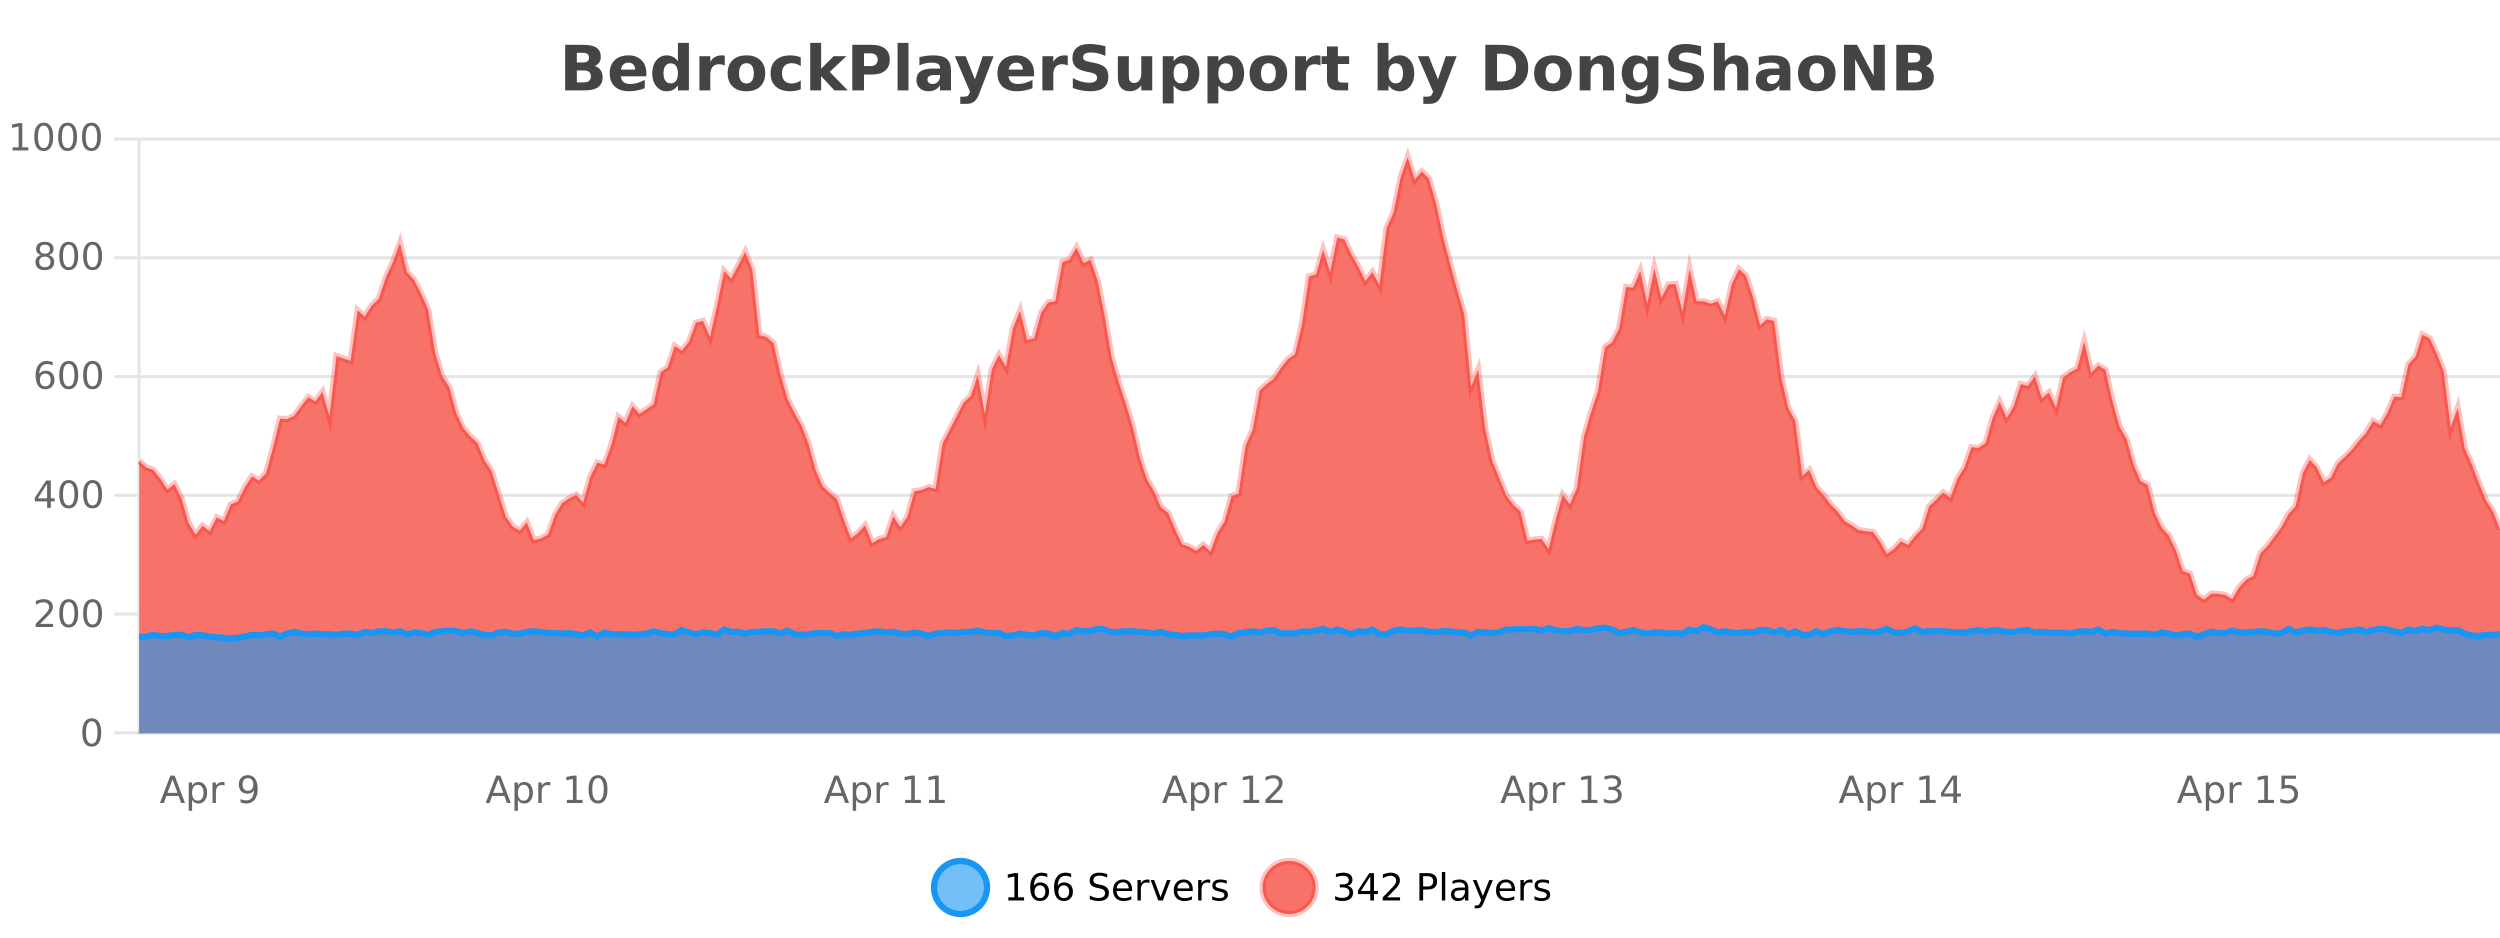 <?xml version="1.0" encoding="UTF-8"?>
<svg xmlns="http://www.w3.org/2000/svg" xmlns:xlink="http://www.w3.org/1999/xlink" width="800pt" height="300pt" viewBox="0 0 800 300" version="1.1">
<defs>
<clipPath id="clip1">
  <path d="M 270 263 L 345 263 L 345 300 L 270 300 Z M 270 263 "/>
</clipPath>
<clipPath id="clip2">
  <path d="M 375 263 L 450 263 L 450 300 L 375 300 Z M 375 263 "/>
</clipPath>
<clipPath id="clip3">
  <path d="M 44.539 50 L 800 50 L 800 234.602 L 44.539 234.602 Z M 44.539 50 "/>
</clipPath>
<clipPath id="clip4">
  <path d="M 43.539 43 L 800 43 L 800 221 L 43.539 221 Z M 43.539 43 "/>
</clipPath>
<clipPath id="clip5">
  <path d="M 44.539 200 L 800 200 L 800 234.602 L 44.539 234.602 Z M 44.539 200 "/>
</clipPath>
<clipPath id="clip6">
  <path d="M 43.539 172 L 800 172 L 800 233 L 43.539 233 Z M 43.539 172 "/>
</clipPath>
</defs>
<g id="surface3960846">
<rect x="0" y="0" width="800" height="300" style="fill:rgb(100%,100%,100%);fill-opacity:1;stroke:none;"/>
<path style="fill:none;stroke-width:1;stroke-linecap:butt;stroke-linejoin:miter;stroke:rgb(0%,0%,0%);stroke-opacity:0.098;stroke-miterlimit:10;" d="M 45 234.5 L 800 234.5 "/>
<path style="fill:none;stroke-width:1;stroke-linecap:butt;stroke-linejoin:miter;stroke:rgb(0%,0%,0%);stroke-opacity:0.098;stroke-miterlimit:10;" d="M 36.539 234.5 L 44 234.5 "/>
<path style="fill:none;stroke-width:1;stroke-linecap:butt;stroke-linejoin:miter;stroke:rgb(0%,0%,0%);stroke-opacity:0.098;stroke-miterlimit:10;" d="M 45 196.5 L 800 196.5 "/>
<path style="fill:none;stroke-width:1;stroke-linecap:butt;stroke-linejoin:miter;stroke:rgb(0%,0%,0%);stroke-opacity:0.098;stroke-miterlimit:10;" d="M 36.539 196.5 L 44 196.5 "/>
<path style="fill:none;stroke-width:1;stroke-linecap:butt;stroke-linejoin:miter;stroke:rgb(0%,0%,0%);stroke-opacity:0.098;stroke-miterlimit:10;" d="M 45 158.5 L 800 158.5 "/>
<path style="fill:none;stroke-width:1;stroke-linecap:butt;stroke-linejoin:miter;stroke:rgb(0%,0%,0%);stroke-opacity:0.098;stroke-miterlimit:10;" d="M 36.539 158.5 L 44 158.5 "/>
<path style="fill:none;stroke-width:1;stroke-linecap:butt;stroke-linejoin:miter;stroke:rgb(0%,0%,0%);stroke-opacity:0.098;stroke-miterlimit:10;" d="M 45 120.5 L 800 120.5 "/>
<path style="fill:none;stroke-width:1;stroke-linecap:butt;stroke-linejoin:miter;stroke:rgb(0%,0%,0%);stroke-opacity:0.098;stroke-miterlimit:10;" d="M 36.539 120.5 L 44 120.5 "/>
<path style="fill:none;stroke-width:1;stroke-linecap:butt;stroke-linejoin:miter;stroke:rgb(0%,0%,0%);stroke-opacity:0.098;stroke-miterlimit:10;" d="M 45 82.5 L 800 82.5 "/>
<path style="fill:none;stroke-width:1;stroke-linecap:butt;stroke-linejoin:miter;stroke:rgb(0%,0%,0%);stroke-opacity:0.098;stroke-miterlimit:10;" d="M 36.539 82.5 L 44 82.5 "/>
<path style="fill:none;stroke-width:1;stroke-linecap:butt;stroke-linejoin:miter;stroke:rgb(0%,0%,0%);stroke-opacity:0.098;stroke-miterlimit:10;" d="M 45 44.5 L 800 44.5 "/>
<path style="fill:none;stroke-width:1;stroke-linecap:butt;stroke-linejoin:miter;stroke:rgb(0%,0%,0%);stroke-opacity:0.098;stroke-miterlimit:10;" d="M 36.539 44.5 L 44 44.5 "/>
<path style=" stroke:none;fill-rule:nonzero;fill:rgb(9.02%,58.824%,95.294%);fill-opacity:0.6;" d="M 315.852 284 C 315.852 288.688 312.055 292.484 307.367 292.484 C 302.684 292.484 298.883 288.688 298.883 284 C 298.883 279.312 302.684 275.516 307.367 275.516 C 312.055 275.516 315.852 279.312 315.852 284 Z M 315.852 284 "/>
<g clip-path="url(#clip1)" clip-rule="nonzero">
<path style="fill:none;stroke-width:2;stroke-linecap:butt;stroke-linejoin:miter;stroke:rgb(9.02%,58.824%,95.294%);stroke-opacity:1;stroke-miterlimit:10;" d="M 315.852 284 C 315.852 288.688 312.055 292.484 307.367 292.484 C 302.684 292.484 298.883 288.688 298.883 284 C 298.883 279.312 302.684 275.516 307.367 275.516 C 312.055 275.516 315.852 279.312 315.852 284 Z M 315.852 284 "/>
</g>
<path style=" stroke:none;fill-rule:nonzero;fill:rgb(0%,0%,0%);fill-opacity:1;" d="M 322.664 287.156 L 324.602 287.156 L 324.602 280.484 L 322.492 280.906 L 322.492 279.828 L 324.586 279.406 L 325.773 279.406 L 325.773 287.156 L 327.711 287.156 L 327.711 288.156 L 322.664 288.156 Z M 332.785 283.312 C 332.254 283.312 331.832 283.496 331.52 283.859 C 331.207 284.227 331.051 284.719 331.051 285.344 C 331.051 285.98 331.207 286.48 331.52 286.844 C 331.832 287.211 332.254 287.391 332.785 287.391 C 333.316 287.391 333.73 287.211 334.035 286.844 C 334.348 286.48 334.504 285.98 334.504 285.344 C 334.504 284.719 334.348 284.227 334.035 283.859 C 333.73 283.496 333.316 283.312 332.785 283.312 Z M 335.129 279.594 L 335.129 280.672 C 334.824 280.539 334.523 280.434 334.223 280.359 C 333.918 280.289 333.621 280.25 333.332 280.25 C 332.551 280.25 331.949 280.516 331.535 281.047 C 331.129 281.57 330.895 282.359 330.832 283.422 C 331.059 283.09 331.348 282.836 331.691 282.656 C 332.043 282.469 332.43 282.375 332.848 282.375 C 333.723 282.375 334.414 282.641 334.926 283.172 C 335.434 283.703 335.691 284.43 335.691 285.344 C 335.691 286.25 335.426 286.977 334.895 287.516 C 334.363 288.059 333.66 288.328 332.785 288.328 C 331.762 288.328 330.988 287.945 330.457 287.172 C 329.926 286.391 329.66 285.266 329.66 283.797 C 329.66 282.414 329.988 281.309 330.645 280.484 C 331.301 279.664 332.18 279.25 333.285 279.25 C 333.574 279.25 333.871 279.281 334.176 279.344 C 334.477 279.398 334.793 279.48 335.129 279.594 Z M 340.422 283.312 C 339.891 283.312 339.469 283.496 339.156 283.859 C 338.844 284.227 338.688 284.719 338.688 285.344 C 338.688 285.98 338.844 286.48 339.156 286.844 C 339.469 287.211 339.891 287.391 340.422 287.391 C 340.953 287.391 341.367 287.211 341.672 286.844 C 341.984 286.48 342.141 285.98 342.141 285.344 C 342.141 284.719 341.984 284.227 341.672 283.859 C 341.367 283.496 340.953 283.312 340.422 283.312 Z M 342.766 279.594 L 342.766 280.672 C 342.461 280.539 342.16 280.434 341.859 280.359 C 341.555 280.289 341.258 280.25 340.969 280.25 C 340.188 280.25 339.586 280.516 339.172 281.047 C 338.766 281.57 338.531 282.359 338.469 283.422 C 338.695 283.09 338.984 282.836 339.328 282.656 C 339.68 282.469 340.066 282.375 340.484 282.375 C 341.359 282.375 342.051 282.641 342.562 283.172 C 343.07 283.703 343.328 284.43 343.328 285.344 C 343.328 286.25 343.062 286.977 342.531 287.516 C 342 288.059 341.297 288.328 340.422 288.328 C 339.398 288.328 338.625 287.945 338.094 287.172 C 337.562 286.391 337.297 285.266 337.297 283.797 C 337.297 282.414 337.625 281.309 338.281 280.484 C 338.938 279.664 339.816 279.25 340.922 279.25 C 341.211 279.25 341.508 279.281 341.812 279.344 C 342.113 279.398 342.43 279.48 342.766 279.594 Z M 354.32 279.688 L 354.32 280.844 C 353.871 280.637 353.445 280.48 353.039 280.375 C 352.641 280.262 352.262 280.203 351.898 280.203 C 351.25 280.203 350.75 280.328 350.398 280.578 C 350.055 280.828 349.883 281.188 349.883 281.656 C 349.883 282.043 349.996 282.336 350.227 282.531 C 350.453 282.73 350.898 282.887 351.555 283 L 352.258 283.156 C 353.141 283.324 353.793 283.621 354.211 284.047 C 354.637 284.465 354.852 285.027 354.852 285.734 C 354.852 286.59 354.562 287.234 353.992 287.672 C 353.43 288.109 352.594 288.328 351.492 288.328 C 351.086 288.328 350.648 288.281 350.18 288.188 C 349.711 288.094 349.227 287.953 348.727 287.766 L 348.727 286.547 C 349.203 286.82 349.672 287.023 350.133 287.156 C 350.602 287.293 351.055 287.359 351.492 287.359 C 352.168 287.359 352.688 287.23 353.055 286.969 C 353.43 286.699 353.617 286.32 353.617 285.828 C 353.617 285.402 353.48 285.07 353.211 284.828 C 352.949 284.578 352.516 284.398 351.914 284.281 L 351.195 284.141 C 350.309 283.965 349.668 283.688 349.273 283.312 C 348.887 282.938 348.695 282.418 348.695 281.75 C 348.695 280.969 348.965 280.359 349.508 279.922 C 350.047 279.477 350.797 279.25 351.758 279.25 C 352.172 279.25 352.59 279.289 353.008 279.359 C 353.434 279.434 353.871 279.543 354.32 279.688 Z M 362.266 284.609 L 362.266 285.125 L 357.297 285.125 C 357.348 285.875 357.57 286.445 357.969 286.828 C 358.375 287.215 358.93 287.406 359.641 287.406 C 360.055 287.406 360.457 287.359 360.844 287.266 C 361.238 287.164 361.629 287.008 362.016 286.797 L 362.016 287.828 C 361.617 287.984 361.219 288.105 360.812 288.188 C 360.406 288.281 359.992 288.328 359.578 288.328 C 358.535 288.328 357.707 288.027 357.094 287.422 C 356.477 286.809 356.172 285.98 356.172 284.938 C 356.172 283.867 356.461 283.016 357.047 282.391 C 357.629 281.758 358.41 281.438 359.391 281.438 C 360.273 281.438 360.973 281.727 361.484 282.297 C 362.004 282.859 362.266 283.633 362.266 284.609 Z M 361.188 284.281 C 361.176 283.699 361.008 283.23 360.688 282.875 C 360.363 282.523 359.938 282.344 359.406 282.344 C 358.801 282.344 358.316 282.516 357.953 282.859 C 357.598 283.203 357.395 283.684 357.344 284.297 Z M 367.836 282.594 C 367.711 282.531 367.574 282.484 367.43 282.453 C 367.293 282.414 367.137 282.391 366.961 282.391 C 366.355 282.391 365.887 282.59 365.555 282.984 C 365.23 283.383 365.07 283.953 365.07 284.703 L 365.07 288.156 L 363.992 288.156 L 363.992 281.594 L 365.07 281.594 L 365.07 282.609 C 365.297 282.215 365.594 281.922 365.961 281.734 C 366.324 281.539 366.766 281.438 367.289 281.438 C 367.359 281.438 367.438 281.445 367.523 281.453 C 367.617 281.465 367.715 281.48 367.82 281.5 Z M 368.195 281.594 L 369.336 281.594 L 371.383 287.094 L 373.445 281.594 L 374.586 281.594 L 372.117 288.156 L 370.648 288.156 Z M 381.688 284.609 L 381.688 285.125 L 376.719 285.125 C 376.77 285.875 376.992 286.445 377.391 286.828 C 377.797 287.215 378.352 287.406 379.062 287.406 C 379.477 287.406 379.879 287.359 380.266 287.266 C 380.66 287.164 381.051 287.008 381.438 286.797 L 381.438 287.828 C 381.039 287.984 380.641 288.105 380.234 288.188 C 379.828 288.281 379.414 288.328 379 288.328 C 377.957 288.328 377.129 288.027 376.516 287.422 C 375.898 286.809 375.594 285.98 375.594 284.938 C 375.594 283.867 375.883 283.016 376.469 282.391 C 377.051 281.758 377.832 281.438 378.812 281.438 C 379.695 281.438 380.395 281.727 380.906 282.297 C 381.426 282.859 381.688 283.633 381.688 284.609 Z M 380.609 284.281 C 380.598 283.699 380.43 283.23 380.109 282.875 C 379.785 282.523 379.359 282.344 378.828 282.344 C 378.223 282.344 377.738 282.516 377.375 282.859 C 377.02 283.203 376.816 283.684 376.766 284.297 Z M 387.258 282.594 C 387.133 282.531 386.996 282.484 386.852 282.453 C 386.715 282.414 386.559 282.391 386.383 282.391 C 385.777 282.391 385.309 282.59 384.977 282.984 C 384.652 283.383 384.492 283.953 384.492 284.703 L 384.492 288.156 L 383.414 288.156 L 383.414 281.594 L 384.492 281.594 L 384.492 282.609 C 384.719 282.215 385.016 281.922 385.383 281.734 C 385.746 281.539 386.188 281.438 386.711 281.438 C 386.781 281.438 386.859 281.445 386.945 281.453 C 387.039 281.465 387.137 281.48 387.242 281.5 Z M 392.562 281.781 L 392.562 282.812 C 392.258 282.656 391.941 282.543 391.609 282.469 C 391.285 282.387 390.945 282.344 390.594 282.344 C 390.062 282.344 389.66 282.43 389.391 282.594 C 389.117 282.75 388.984 282.996 388.984 283.328 C 388.984 283.578 389.078 283.777 389.266 283.922 C 389.461 284.059 389.852 284.188 390.438 284.312 L 390.797 284.406 C 391.566 284.562 392.113 284.793 392.438 285.094 C 392.758 285.398 392.922 285.812 392.922 286.344 C 392.922 286.961 392.676 287.445 392.188 287.797 C 391.707 288.152 391.047 288.328 390.203 288.328 C 389.848 288.328 389.477 288.289 389.094 288.219 C 388.719 288.156 388.32 288.059 387.906 287.922 L 387.906 286.797 C 388.301 287.008 388.691 287.164 389.078 287.266 C 389.461 287.371 389.848 287.422 390.234 287.422 C 390.734 287.422 391.117 287.34 391.391 287.172 C 391.672 286.996 391.812 286.746 391.812 286.422 C 391.812 286.133 391.711 285.906 391.516 285.75 C 391.316 285.594 390.883 285.445 390.219 285.297 L 389.844 285.219 C 389.176 285.074 388.691 284.855 388.391 284.562 C 388.098 284.273 387.953 283.875 387.953 283.375 C 387.953 282.75 388.172 282.273 388.609 281.938 C 389.047 281.605 389.664 281.438 390.469 281.438 C 390.863 281.438 391.238 281.469 391.594 281.531 C 391.945 281.586 392.27 281.668 392.562 281.781 Z M 317.367 277.016 "/>
<path style=" stroke:none;fill-rule:nonzero;fill:rgb(96.863%,44.706%,40.784%);fill-opacity:1;" d="M 420.988 284 C 420.988 288.688 417.191 292.484 412.504 292.484 C 407.82 292.484 404.02 288.688 404.02 284 C 404.02 279.312 407.82 275.516 412.504 275.516 C 417.191 275.516 420.988 279.312 420.988 284 Z M 420.988 284 "/>
<g clip-path="url(#clip2)" clip-rule="nonzero">
<path style="fill:none;stroke-width:2;stroke-linecap:butt;stroke-linejoin:miter;stroke:rgb(100%,4.706%,0%);stroke-opacity:0.247;stroke-miterlimit:10;" d="M 420.988 284 C 420.988 288.688 417.191 292.484 412.504 292.484 C 407.82 292.484 404.02 288.688 404.02 284 C 404.02 279.312 407.82 275.516 412.504 275.516 C 417.191 275.516 420.988 279.312 420.988 284 Z M 420.988 284 "/>
</g>
<path style=" stroke:none;fill-rule:nonzero;fill:rgb(0%,0%,0%);fill-opacity:1;" d="M 431.195 283.438 C 431.758 283.562 432.195 283.82 432.508 284.203 C 432.828 284.578 432.992 285.047 432.992 285.609 C 432.992 286.477 432.695 287.148 432.102 287.625 C 431.508 288.094 430.664 288.328 429.57 288.328 C 429.203 288.328 428.824 288.289 428.43 288.219 C 428.043 288.148 427.648 288.039 427.242 287.891 L 427.242 286.75 C 427.562 286.938 427.918 287.086 428.305 287.188 C 428.699 287.281 429.109 287.328 429.539 287.328 C 430.277 287.328 430.84 287.184 431.227 286.891 C 431.621 286.602 431.82 286.172 431.82 285.609 C 431.82 285.102 431.637 284.699 431.273 284.406 C 430.906 284.117 430.406 283.969 429.773 283.969 L 428.742 283.969 L 428.742 283 L 429.82 283 C 430.391 283 430.836 282.887 431.148 282.656 C 431.461 282.418 431.617 282.078 431.617 281.641 C 431.617 281.195 431.453 280.852 431.133 280.609 C 430.82 280.371 430.367 280.25 429.773 280.25 C 429.438 280.25 429.086 280.289 428.711 280.359 C 428.344 280.422 427.938 280.527 427.492 280.672 L 427.492 279.625 C 427.949 279.5 428.371 279.406 428.758 279.344 C 429.152 279.281 429.523 279.25 429.867 279.25 C 430.773 279.25 431.484 279.453 432.008 279.859 C 432.527 280.266 432.789 280.82 432.789 281.516 C 432.789 282.008 432.648 282.418 432.367 282.75 C 432.094 283.086 431.703 283.312 431.195 283.438 Z M 438.484 280.438 L 435.5 285.109 L 438.484 285.109 Z M 438.172 279.406 L 439.672 279.406 L 439.672 285.109 L 440.922 285.109 L 440.922 286.094 L 439.672 286.094 L 439.672 288.156 L 438.484 288.156 L 438.484 286.094 L 434.547 286.094 L 434.547 284.953 Z M 443.883 287.156 L 448.023 287.156 L 448.023 288.156 L 442.461 288.156 L 442.461 287.156 C 442.906 286.699 443.516 286.078 444.289 285.297 C 445.07 284.508 445.559 283.996 445.758 283.766 C 446.141 283.352 446.406 282.996 446.555 282.703 C 446.711 282.402 446.789 282.109 446.789 281.828 C 446.789 281.359 446.621 280.98 446.289 280.688 C 445.965 280.398 445.543 280.25 445.023 280.25 C 444.648 280.25 444.25 280.312 443.836 280.438 C 443.43 280.562 442.992 280.762 442.523 281.031 L 442.523 279.828 C 443 279.641 443.445 279.5 443.852 279.406 C 444.266 279.305 444.648 279.25 444.992 279.25 C 445.898 279.25 446.621 279.48 447.164 279.938 C 447.703 280.387 447.977 280.992 447.977 281.75 C 447.977 282.105 447.906 282.445 447.773 282.766 C 447.637 283.09 447.391 283.469 447.039 283.906 C 446.934 284.023 446.621 284.352 446.102 284.891 C 445.578 285.434 444.84 286.188 443.883 287.156 Z M 455.398 280.375 L 455.398 283.672 L 456.883 283.672 C 457.434 283.672 457.859 283.531 458.164 283.25 C 458.465 282.961 458.617 282.547 458.617 282.016 C 458.617 281.496 458.465 281.094 458.164 280.812 C 457.859 280.523 457.434 280.375 456.883 280.375 Z M 454.211 279.406 L 456.883 279.406 C 457.871 279.406 458.617 279.633 459.117 280.078 C 459.617 280.516 459.867 281.164 459.867 282.016 C 459.867 282.883 459.617 283.539 459.117 283.984 C 458.617 284.422 457.871 284.641 456.883 284.641 L 455.398 284.641 L 455.398 288.156 L 454.211 288.156 Z M 461.398 279.031 L 462.477 279.031 L 462.477 288.156 L 461.398 288.156 Z M 467.719 284.859 C 466.852 284.859 466.25 284.961 465.906 285.156 C 465.57 285.355 465.406 285.695 465.406 286.172 C 465.406 286.559 465.531 286.867 465.781 287.094 C 466.039 287.312 466.383 287.422 466.812 287.422 C 467.414 287.422 467.895 287.215 468.25 286.797 C 468.613 286.371 468.797 285.805 468.797 285.094 L 468.797 284.859 Z M 469.875 284.406 L 469.875 288.156 L 468.797 288.156 L 468.797 287.156 C 468.547 287.555 468.238 287.852 467.875 288.047 C 467.508 288.234 467.062 288.328 466.531 288.328 C 465.852 288.328 465.316 288.141 464.922 287.766 C 464.523 287.383 464.328 286.875 464.328 286.25 C 464.328 285.512 464.57 284.953 465.062 284.578 C 465.562 284.203 466.301 284.016 467.281 284.016 L 468.797 284.016 L 468.797 283.906 C 468.797 283.406 468.629 283.023 468.297 282.75 C 467.973 282.48 467.52 282.344 466.938 282.344 C 466.562 282.344 466.191 282.391 465.828 282.484 C 465.473 282.578 465.133 282.715 464.812 282.891 L 464.812 281.891 C 465.207 281.734 465.586 281.621 465.953 281.547 C 466.328 281.477 466.691 281.438 467.047 281.438 C 467.992 281.438 468.703 281.684 469.172 282.172 C 469.641 282.664 469.875 283.406 469.875 284.406 Z M 474.82 288.766 C 474.516 289.547 474.219 290.055 473.93 290.297 C 473.637 290.535 473.25 290.656 472.773 290.656 L 471.914 290.656 L 471.914 289.75 L 472.539 289.75 C 472.84 289.75 473.07 289.676 473.227 289.531 C 473.391 289.395 473.574 289.066 473.773 288.547 L 473.977 288.047 L 471.32 281.594 L 472.461 281.594 L 474.508 286.719 L 476.57 281.594 L 477.711 281.594 Z M 484.812 284.609 L 484.812 285.125 L 479.844 285.125 C 479.895 285.875 480.117 286.445 480.516 286.828 C 480.922 287.215 481.477 287.406 482.188 287.406 C 482.602 287.406 483.004 287.359 483.391 287.266 C 483.785 287.164 484.176 287.008 484.562 286.797 L 484.562 287.828 C 484.164 287.984 483.766 288.105 483.359 288.188 C 482.953 288.281 482.539 288.328 482.125 288.328 C 481.082 288.328 480.254 288.027 479.641 287.422 C 479.023 286.809 478.719 285.98 478.719 284.938 C 478.719 283.867 479.008 283.016 479.594 282.391 C 480.176 281.758 480.957 281.438 481.938 281.438 C 482.82 281.438 483.52 281.727 484.031 282.297 C 484.551 282.859 484.812 283.633 484.812 284.609 Z M 483.734 284.281 C 483.723 283.699 483.555 283.23 483.234 282.875 C 482.91 282.523 482.484 282.344 481.953 282.344 C 481.348 282.344 480.863 282.516 480.5 282.859 C 480.145 283.203 479.941 283.684 479.891 284.297 Z M 490.383 282.594 C 490.258 282.531 490.121 282.484 489.977 282.453 C 489.84 282.414 489.684 282.391 489.508 282.391 C 488.902 282.391 488.434 282.59 488.102 282.984 C 487.777 283.383 487.617 283.953 487.617 284.703 L 487.617 288.156 L 486.539 288.156 L 486.539 281.594 L 487.617 281.594 L 487.617 282.609 C 487.844 282.215 488.141 281.922 488.508 281.734 C 488.871 281.539 489.312 281.438 489.836 281.438 C 489.906 281.438 489.984 281.445 490.07 281.453 C 490.164 281.465 490.262 281.48 490.367 281.5 Z M 495.691 281.781 L 495.691 282.812 C 495.387 282.656 495.07 282.543 494.738 282.469 C 494.414 282.387 494.074 282.344 493.723 282.344 C 493.191 282.344 492.789 282.43 492.52 282.594 C 492.246 282.75 492.113 282.996 492.113 283.328 C 492.113 283.578 492.207 283.777 492.395 283.922 C 492.59 284.059 492.98 284.188 493.566 284.312 L 493.926 284.406 C 494.695 284.562 495.242 284.793 495.566 285.094 C 495.887 285.398 496.051 285.812 496.051 286.344 C 496.051 286.961 495.805 287.445 495.316 287.797 C 494.836 288.152 494.176 288.328 493.332 288.328 C 492.977 288.328 492.605 288.289 492.223 288.219 C 491.848 288.156 491.449 288.059 491.035 287.922 L 491.035 286.797 C 491.43 287.008 491.82 287.164 492.207 287.266 C 492.59 287.371 492.977 287.422 493.363 287.422 C 493.863 287.422 494.246 287.34 494.52 287.172 C 494.801 286.996 494.941 286.746 494.941 286.422 C 494.941 286.133 494.84 285.906 494.645 285.75 C 494.445 285.594 494.012 285.445 493.348 285.297 L 492.973 285.219 C 492.305 285.074 491.82 284.855 491.52 284.562 C 491.227 284.273 491.082 283.875 491.082 283.375 C 491.082 282.75 491.301 282.273 491.738 281.938 C 492.176 281.605 492.793 281.438 493.598 281.438 C 493.992 281.438 494.367 281.469 494.723 281.531 C 495.074 281.586 495.398 281.668 495.691 281.781 Z M 422.504 277.016 "/>
<path style=" stroke:none;fill-rule:nonzero;fill:rgb(26.667%,26.667%,26.667%);fill-opacity:1;" d="M 186.672 19.984 C 187.266 19.984 187.711 19.855 188.016 19.594 C 188.328 19.336 188.484 18.949 188.484 18.438 C 188.484 17.938 188.328 17.559 188.016 17.297 C 187.711 17.039 187.266 16.906 186.672 16.906 L 184.594 16.906 L 184.594 19.984 Z M 186.797 26.359 C 187.555 26.359 188.125 26.203 188.5 25.891 C 188.883 25.57 189.078 25.086 189.078 24.438 C 189.078 23.805 188.891 23.328 188.516 23.016 C 188.141 22.703 187.566 22.547 186.797 22.547 L 184.594 22.547 L 184.594 26.359 Z M 190.297 21.125 C 191.109 21.355 191.734 21.789 192.172 22.422 C 192.617 23.047 192.844 23.82 192.844 24.734 C 192.844 26.141 192.363 27.195 191.406 27.891 C 190.457 28.578 189.016 28.922 187.078 28.922 L 180.844 28.922 L 180.844 14.344 L 186.484 14.344 C 188.504 14.344 189.969 14.652 190.875 15.266 C 191.789 15.871 192.25 16.852 192.25 18.203 C 192.25 18.914 192.082 19.516 191.75 20.016 C 191.414 20.508 190.93 20.875 190.297 21.125 Z M 206.836 23.422 L 206.836 24.422 L 198.664 24.422 C 198.746 25.246 199.043 25.859 199.555 26.266 C 200.062 26.672 200.773 26.875 201.68 26.875 C 202.418 26.875 203.172 26.766 203.945 26.547 C 204.715 26.328 205.508 26 206.32 25.562 L 206.32 28.25 C 205.496 28.562 204.668 28.797 203.836 28.953 C 203.012 29.117 202.188 29.203 201.367 29.203 C 199.387 29.203 197.844 28.703 196.742 27.703 C 195.648 26.695 195.102 25.281 195.102 23.469 C 195.102 21.68 195.637 20.273 196.711 19.25 C 197.793 18.23 199.277 17.719 201.164 17.719 C 202.883 17.719 204.258 18.242 205.289 19.281 C 206.32 20.312 206.836 21.695 206.836 23.422 Z M 203.242 22.266 C 203.242 21.602 203.047 21.062 202.664 20.656 C 202.277 20.25 201.773 20.047 201.148 20.047 C 200.469 20.047 199.918 20.242 199.492 20.625 C 199.074 21 198.812 21.547 198.711 22.266 Z M 216.934 19.578 L 216.934 13.719 L 220.449 13.719 L 220.449 28.922 L 216.934 28.922 L 216.934 27.344 C 216.453 27.992 215.922 28.465 215.34 28.766 C 214.754 29.055 214.082 29.203 213.324 29.203 C 211.98 29.203 210.875 28.668 210.012 27.594 C 209.145 26.523 208.715 25.148 208.715 23.469 C 208.715 21.781 209.145 20.402 210.012 19.328 C 210.875 18.258 211.98 17.719 213.324 17.719 C 214.082 17.719 214.754 17.871 215.34 18.172 C 215.922 18.477 216.453 18.945 216.934 19.578 Z M 214.621 26.672 C 215.371 26.672 215.941 26.402 216.34 25.859 C 216.734 25.309 216.934 24.512 216.934 23.469 C 216.934 22.43 216.734 21.637 216.34 21.094 C 215.941 20.543 215.371 20.266 214.621 20.266 C 213.879 20.266 213.312 20.543 212.918 21.094 C 212.52 21.637 212.324 22.43 212.324 23.469 C 212.324 24.512 212.52 25.309 212.918 25.859 C 213.312 26.402 213.879 26.672 214.621 26.672 Z M 231.938 20.969 C 231.625 20.824 231.316 20.719 231.016 20.656 C 230.711 20.586 230.41 20.547 230.109 20.547 C 229.203 20.547 228.504 20.836 228.016 21.406 C 227.535 21.98 227.297 22.805 227.297 23.875 L 227.297 28.922 L 223.812 28.922 L 223.812 17.984 L 227.297 17.984 L 227.297 19.781 C 227.742 19.062 228.258 18.543 228.844 18.219 C 229.426 17.887 230.125 17.719 230.938 17.719 C 231.062 17.719 231.191 17.727 231.328 17.734 C 231.461 17.746 231.66 17.766 231.922 17.797 Z M 238.879 20.219 C 238.098 20.219 237.504 20.5 237.098 21.062 C 236.691 21.617 236.488 22.418 236.488 23.469 C 236.488 24.512 236.691 25.312 237.098 25.875 C 237.504 26.43 238.098 26.703 238.879 26.703 C 239.637 26.703 240.215 26.43 240.613 25.875 C 241.02 25.312 241.223 24.512 241.223 23.469 C 241.223 22.418 241.02 21.617 240.613 21.062 C 240.215 20.5 239.637 20.219 238.879 20.219 Z M 238.879 17.719 C 240.754 17.719 242.215 18.23 243.27 19.25 C 244.332 20.262 244.863 21.668 244.863 23.469 C 244.863 25.262 244.332 26.668 243.27 27.688 C 242.215 28.699 240.754 29.203 238.879 29.203 C 236.98 29.203 235.504 28.699 234.441 27.688 C 233.379 26.668 232.848 25.262 232.848 23.469 C 232.848 21.668 233.379 20.262 234.441 19.25 C 235.504 18.23 236.98 17.719 238.879 17.719 Z M 256.242 18.328 L 256.242 21.172 C 255.773 20.852 255.297 20.609 254.82 20.453 C 254.34 20.297 253.84 20.219 253.32 20.219 C 252.352 20.219 251.59 20.508 251.039 21.078 C 250.496 21.641 250.227 22.438 250.227 23.469 C 250.227 24.492 250.496 25.289 251.039 25.859 C 251.59 26.422 252.352 26.703 253.32 26.703 C 253.871 26.703 254.391 26.625 254.883 26.469 C 255.371 26.305 255.824 26.059 256.242 25.734 L 256.242 28.594 C 255.699 28.805 255.148 28.953 254.586 29.047 C 254.023 29.148 253.453 29.203 252.883 29.203 C 250.914 29.203 249.371 28.699 248.258 27.688 C 247.141 26.68 246.586 25.273 246.586 23.469 C 246.586 21.656 247.141 20.246 248.258 19.234 C 249.371 18.227 250.914 17.719 252.883 17.719 C 253.453 17.719 254.016 17.773 254.57 17.875 C 255.133 17.969 255.688 18.121 256.242 18.328 Z M 259.273 13.719 L 262.758 13.719 L 262.758 22 L 266.789 17.984 L 270.852 17.984 L 265.508 23 L 271.273 28.922 L 267.023 28.922 L 262.758 24.359 L 262.758 28.922 L 259.273 28.922 Z M 272.727 14.344 L 278.961 14.344 C 280.812 14.344 282.234 14.758 283.227 15.578 C 284.227 16.402 284.727 17.574 284.727 19.094 C 284.727 20.625 284.227 21.805 283.227 22.625 C 282.234 23.449 280.812 23.859 278.961 23.859 L 276.477 23.859 L 276.477 28.922 L 272.727 28.922 Z M 276.477 17.062 L 276.477 21.141 L 278.555 21.141 C 279.281 21.141 279.844 20.965 280.242 20.609 C 280.648 20.258 280.852 19.75 280.852 19.094 C 280.852 18.449 280.648 17.949 280.242 17.594 C 279.844 17.242 279.281 17.062 278.555 17.062 Z M 287.23 13.719 L 290.715 13.719 L 290.715 28.922 L 287.23 28.922 Z M 298.977 24 C 298.246 24 297.699 24.125 297.336 24.375 C 296.969 24.617 296.789 24.98 296.789 25.469 C 296.789 25.906 296.934 26.25 297.227 26.5 C 297.527 26.75 297.938 26.875 298.461 26.875 C 299.117 26.875 299.668 26.641 300.117 26.172 C 300.574 25.703 300.805 25.117 300.805 24.406 L 300.805 24 Z M 304.32 22.688 L 304.32 28.922 L 300.805 28.922 L 300.805 27.297 C 300.336 27.965 299.805 28.449 299.211 28.75 C 298.625 29.051 297.914 29.203 297.07 29.203 C 295.945 29.203 295.027 28.875 294.32 28.219 C 293.609 27.555 293.258 26.695 293.258 25.641 C 293.258 24.359 293.695 23.422 294.57 22.828 C 295.453 22.227 296.844 21.922 298.742 21.922 L 300.805 21.922 L 300.805 21.641 C 300.805 21.09 300.586 20.688 300.148 20.438 C 299.711 20.18 299.027 20.047 298.102 20.047 C 297.352 20.047 296.652 20.125 296.008 20.281 C 295.359 20.43 294.762 20.648 294.211 20.938 L 294.211 18.281 C 294.961 18.094 295.711 17.953 296.461 17.859 C 297.219 17.766 297.98 17.719 298.742 17.719 C 300.711 17.719 302.133 18.109 303.008 18.891 C 303.883 19.664 304.32 20.93 304.32 22.688 Z M 305.531 17.984 L 309.016 17.984 L 311.969 25.406 L 314.469 17.984 L 317.953 17.984 L 313.359 29.953 C 312.898 31.172 312.359 32.02 311.734 32.5 C 311.117 32.988 310.312 33.234 309.312 33.234 L 307.281 33.234 L 307.281 30.938 L 308.375 30.938 C 308.969 30.938 309.398 30.844 309.672 30.656 C 309.941 30.469 310.148 30.129 310.297 29.641 L 310.406 29.344 Z M 330.91 23.422 L 330.91 24.422 L 322.738 24.422 C 322.82 25.246 323.117 25.859 323.629 26.266 C 324.137 26.672 324.848 26.875 325.754 26.875 C 326.492 26.875 327.246 26.766 328.02 26.547 C 328.789 26.328 329.582 26 330.395 25.562 L 330.395 28.25 C 329.57 28.562 328.742 28.797 327.91 28.953 C 327.086 29.117 326.262 29.203 325.441 29.203 C 323.461 29.203 321.918 28.703 320.816 27.703 C 319.723 26.695 319.176 25.281 319.176 23.469 C 319.176 21.68 319.711 20.273 320.785 19.25 C 321.867 18.23 323.352 17.719 325.238 17.719 C 326.957 17.719 328.332 18.242 329.363 19.281 C 330.395 20.312 330.91 21.695 330.91 23.422 Z M 327.316 22.266 C 327.316 21.602 327.121 21.062 326.738 20.656 C 326.352 20.25 325.848 20.047 325.223 20.047 C 324.543 20.047 323.992 20.242 323.566 20.625 C 323.148 21 322.887 21.547 322.785 22.266 Z M 341.695 20.969 C 341.383 20.824 341.074 20.719 340.773 20.656 C 340.469 20.586 340.168 20.547 339.867 20.547 C 338.961 20.547 338.262 20.836 337.773 21.406 C 337.293 21.98 337.055 22.805 337.055 23.875 L 337.055 28.922 L 333.57 28.922 L 333.57 17.984 L 337.055 17.984 L 337.055 19.781 C 337.5 19.062 338.016 18.543 338.602 18.219 C 339.184 17.887 339.883 17.719 340.695 17.719 C 340.82 17.719 340.949 17.727 341.086 17.734 C 341.219 17.746 341.418 17.766 341.68 17.797 Z M 353.727 14.797 L 353.727 17.891 C 352.922 17.527 352.141 17.258 351.383 17.078 C 350.621 16.891 349.902 16.797 349.227 16.797 C 348.328 16.797 347.664 16.922 347.227 17.172 C 346.797 17.422 346.586 17.809 346.586 18.328 C 346.586 18.715 346.73 19.016 347.023 19.234 C 347.312 19.453 347.84 19.641 348.602 19.797 L 350.195 20.125 C 351.82 20.449 352.969 20.945 353.648 21.609 C 354.336 22.277 354.68 23.219 354.68 24.438 C 354.68 26.043 354.199 27.242 353.242 28.031 C 352.293 28.812 350.84 29.203 348.883 29.203 C 347.953 29.203 347.023 29.113 346.086 28.938 C 345.156 28.762 344.23 28.5 343.305 28.156 L 343.305 24.984 C 344.23 25.484 345.125 25.859 345.992 26.109 C 346.867 26.359 347.711 26.484 348.523 26.484 C 349.344 26.484 349.969 26.352 350.398 26.078 C 350.836 25.797 351.055 25.402 351.055 24.891 C 351.055 24.445 350.902 24.094 350.602 23.844 C 350.309 23.594 349.719 23.371 348.836 23.172 L 347.383 22.859 C 345.922 22.547 344.855 22.055 344.18 21.375 C 343.512 20.688 343.18 19.762 343.18 18.594 C 343.18 17.148 343.648 16.031 344.586 15.25 C 345.523 14.469 346.871 14.078 348.633 14.078 C 349.434 14.078 350.258 14.141 351.102 14.266 C 351.945 14.383 352.82 14.559 353.727 14.797 Z M 357.711 24.656 L 357.711 17.984 L 361.227 17.984 L 361.227 19.078 C 361.227 19.672 361.219 20.418 361.211 21.312 C 361.211 22.211 361.211 22.805 361.211 23.094 C 361.211 23.98 361.23 24.617 361.273 25 C 361.324 25.387 361.402 25.668 361.508 25.844 C 361.652 26.074 361.84 26.25 362.07 26.375 C 362.297 26.5 362.562 26.562 362.867 26.562 C 363.594 26.562 364.168 26.281 364.586 25.719 C 365 25.156 365.211 24.383 365.211 23.391 L 365.211 17.984 L 368.711 17.984 L 368.711 28.922 L 365.211 28.922 L 365.211 27.344 C 364.68 27.98 364.117 28.449 363.523 28.75 C 362.938 29.051 362.293 29.203 361.586 29.203 C 360.324 29.203 359.359 28.82 358.695 28.047 C 358.039 27.266 357.711 26.137 357.711 24.656 Z M 375.559 27.344 L 375.559 33.078 L 372.074 33.078 L 372.074 17.984 L 375.559 17.984 L 375.559 19.578 C 376.047 18.945 376.582 18.477 377.168 18.172 C 377.75 17.871 378.422 17.719 379.184 17.719 C 380.535 17.719 381.645 18.258 382.512 19.328 C 383.375 20.402 383.809 21.781 383.809 23.469 C 383.809 25.148 383.375 26.523 382.512 27.594 C 381.645 28.668 380.535 29.203 379.184 29.203 C 378.422 29.203 377.75 29.051 377.168 28.75 C 376.582 28.449 376.047 27.98 375.559 27.344 Z M 377.887 20.266 C 377.137 20.266 376.559 20.543 376.152 21.094 C 375.754 21.637 375.559 22.43 375.559 23.469 C 375.559 24.5 375.754 25.293 376.152 25.844 C 376.559 26.398 377.137 26.672 377.887 26.672 C 378.637 26.672 379.207 26.402 379.605 25.859 C 380 25.309 380.199 24.512 380.199 23.469 C 380.199 22.43 380 21.637 379.605 21.094 C 379.207 20.543 378.637 20.266 377.887 20.266 Z M 389.875 27.344 L 389.875 33.078 L 386.391 33.078 L 386.391 17.984 L 389.875 17.984 L 389.875 19.578 C 390.363 18.945 390.898 18.477 391.484 18.172 C 392.066 17.871 392.738 17.719 393.5 17.719 C 394.852 17.719 395.961 18.258 396.828 19.328 C 397.691 20.402 398.125 21.781 398.125 23.469 C 398.125 25.148 397.691 26.523 396.828 27.594 C 395.961 28.668 394.852 29.203 393.5 29.203 C 392.738 29.203 392.066 29.051 391.484 28.75 C 390.898 28.449 390.363 27.98 389.875 27.344 Z M 392.203 20.266 C 391.453 20.266 390.875 20.543 390.469 21.094 C 390.07 21.637 389.875 22.43 389.875 23.469 C 389.875 24.5 390.07 25.293 390.469 25.844 C 390.875 26.398 391.453 26.672 392.203 26.672 C 392.953 26.672 393.523 26.402 393.922 25.859 C 394.316 25.309 394.516 24.512 394.516 23.469 C 394.516 22.43 394.316 21.637 393.922 21.094 C 393.523 20.543 392.953 20.266 392.203 20.266 Z M 405.91 20.219 C 405.129 20.219 404.535 20.5 404.129 21.062 C 403.723 21.617 403.52 22.418 403.52 23.469 C 403.52 24.512 403.723 25.312 404.129 25.875 C 404.535 26.43 405.129 26.703 405.91 26.703 C 406.668 26.703 407.246 26.43 407.645 25.875 C 408.051 25.312 408.254 24.512 408.254 23.469 C 408.254 22.418 408.051 21.617 407.645 21.062 C 407.246 20.5 406.668 20.219 405.91 20.219 Z M 405.91 17.719 C 407.785 17.719 409.246 18.23 410.301 19.25 C 411.363 20.262 411.895 21.668 411.895 23.469 C 411.895 25.262 411.363 26.668 410.301 27.688 C 409.246 28.699 407.785 29.203 405.91 29.203 C 404.012 29.203 402.535 28.699 401.473 27.688 C 400.41 26.668 399.879 25.262 399.879 23.469 C 399.879 21.668 400.41 20.262 401.473 19.25 C 402.535 18.23 404.012 17.719 405.91 17.719 Z M 422.57 20.969 C 422.258 20.824 421.949 20.719 421.648 20.656 C 421.344 20.586 421.043 20.547 420.742 20.547 C 419.836 20.547 419.137 20.836 418.648 21.406 C 418.168 21.98 417.93 22.805 417.93 23.875 L 417.93 28.922 L 414.445 28.922 L 414.445 17.984 L 417.93 17.984 L 417.93 19.781 C 418.375 19.062 418.891 18.543 419.477 18.219 C 420.059 17.887 420.758 17.719 421.57 17.719 C 421.695 17.719 421.824 17.727 421.961 17.734 C 422.094 17.746 422.293 17.766 422.555 17.797 Z M 428.125 14.875 L 428.125 17.984 L 431.734 17.984 L 431.734 20.484 L 428.125 20.484 L 428.125 25.125 C 428.125 25.637 428.223 25.98 428.422 26.156 C 428.629 26.336 429.031 26.422 429.625 26.422 L 431.422 26.422 L 431.422 28.922 L 428.422 28.922 C 427.047 28.922 426.066 28.637 425.484 28.062 C 424.91 27.48 424.625 26.5 424.625 25.125 L 424.625 20.484 L 422.891 20.484 L 422.891 17.984 L 424.625 17.984 L 424.625 14.875 Z M 446.648 26.672 C 447.398 26.672 447.969 26.402 448.367 25.859 C 448.762 25.309 448.961 24.512 448.961 23.469 C 448.961 22.43 448.762 21.637 448.367 21.094 C 447.969 20.543 447.398 20.266 446.648 20.266 C 445.898 20.266 445.32 20.543 444.914 21.094 C 444.516 21.637 444.32 22.43 444.32 23.469 C 444.32 24.5 444.516 25.293 444.914 25.844 C 445.32 26.398 445.898 26.672 446.648 26.672 Z M 444.32 19.578 C 444.809 18.945 445.344 18.477 445.93 18.172 C 446.512 17.871 447.184 17.719 447.945 17.719 C 449.297 17.719 450.406 18.258 451.273 19.328 C 452.137 20.402 452.57 21.781 452.57 23.469 C 452.57 25.148 452.137 26.523 451.273 27.594 C 450.406 28.668 449.297 29.203 447.945 29.203 C 447.184 29.203 446.512 29.051 445.93 28.75 C 445.344 28.449 444.809 27.98 444.32 27.344 L 444.32 28.922 L 440.836 28.922 L 440.836 13.719 L 444.32 13.719 Z M 453.711 17.984 L 457.195 17.984 L 460.148 25.406 L 462.648 17.984 L 466.133 17.984 L 461.539 29.953 C 461.078 31.172 460.539 32.02 459.914 32.5 C 459.297 32.988 458.492 33.234 457.492 33.234 L 455.461 33.234 L 455.461 30.938 L 456.555 30.938 C 457.148 30.938 457.578 30.844 457.852 30.656 C 458.121 30.469 458.328 30.129 458.477 29.641 L 458.586 29.344 Z M 479.055 17.188 L 479.055 26.078 L 480.398 26.078 C 481.938 26.078 483.117 25.699 483.93 24.938 C 484.742 24.18 485.148 23.07 485.148 21.609 C 485.148 20.172 484.742 19.078 483.93 18.328 C 483.125 17.57 481.949 17.188 480.398 17.188 Z M 475.305 14.344 L 479.258 14.344 C 481.477 14.344 483.125 14.5 484.211 14.812 C 485.293 15.125 486.219 15.664 486.992 16.422 C 487.68 17.078 488.188 17.84 488.523 18.703 C 488.855 19.559 489.023 20.527 489.023 21.609 C 489.023 22.715 488.855 23.699 488.523 24.562 C 488.188 25.43 487.68 26.188 486.992 26.844 C 486.211 27.594 485.273 28.133 484.18 28.453 C 483.086 28.766 481.445 28.922 479.258 28.922 L 475.305 28.922 Z M 496.953 20.219 C 496.172 20.219 495.578 20.5 495.172 21.062 C 494.766 21.617 494.562 22.418 494.562 23.469 C 494.562 24.512 494.766 25.312 495.172 25.875 C 495.578 26.43 496.172 26.703 496.953 26.703 C 497.711 26.703 498.289 26.43 498.688 25.875 C 499.094 25.312 499.297 24.512 499.297 23.469 C 499.297 22.418 499.094 21.617 498.688 21.062 C 498.289 20.5 497.711 20.219 496.953 20.219 Z M 496.953 17.719 C 498.828 17.719 500.289 18.23 501.344 19.25 C 502.406 20.262 502.938 21.668 502.938 23.469 C 502.938 25.262 502.406 26.668 501.344 27.688 C 500.289 28.699 498.828 29.203 496.953 29.203 C 495.055 29.203 493.578 28.699 492.516 27.688 C 491.453 26.668 490.922 25.262 490.922 23.469 C 490.922 21.668 491.453 20.262 492.516 19.25 C 493.578 18.23 495.055 17.719 496.953 17.719 Z M 516.477 22.266 L 516.477 28.922 L 512.961 28.922 L 512.961 23.828 C 512.961 22.883 512.938 22.23 512.898 21.875 C 512.855 21.512 512.781 21.246 512.68 21.078 C 512.543 20.852 512.355 20.672 512.117 20.547 C 511.887 20.422 511.621 20.359 511.32 20.359 C 510.59 20.359 510.016 20.641 509.602 21.203 C 509.184 21.766 508.977 22.547 508.977 23.547 L 508.977 28.922 L 505.492 28.922 L 505.492 17.984 L 508.977 17.984 L 508.977 19.578 C 509.508 18.945 510.07 18.477 510.664 18.172 C 511.258 17.871 511.906 17.719 512.617 17.719 C 513.887 17.719 514.844 18.109 515.492 18.891 C 516.148 19.664 516.477 20.789 516.477 22.266 Z M 527.168 27.062 C 526.688 27.699 526.156 28.168 525.574 28.469 C 524.988 28.773 524.316 28.922 523.559 28.922 C 522.223 28.922 521.121 28.398 520.246 27.344 C 519.379 26.293 518.949 24.953 518.949 23.328 C 518.949 21.695 519.379 20.355 520.246 19.312 C 521.121 18.262 522.223 17.734 523.559 17.734 C 524.316 17.734 524.988 17.887 525.574 18.188 C 526.156 18.492 526.688 18.965 527.168 19.609 L 527.168 17.984 L 530.684 17.984 L 530.684 27.812 C 530.684 29.57 530.125 30.914 529.012 31.844 C 527.906 32.77 526.297 33.234 524.184 33.234 C 523.504 33.234 522.844 33.18 522.199 33.078 C 521.562 32.973 520.922 32.816 520.277 32.609 L 520.277 29.875 C 520.891 30.227 521.488 30.488 522.074 30.656 C 522.656 30.832 523.246 30.922 523.84 30.922 C 524.984 30.922 525.824 30.672 526.355 30.172 C 526.895 29.672 527.168 28.887 527.168 27.812 Z M 524.855 20.266 C 524.137 20.266 523.574 20.531 523.168 21.062 C 522.762 21.594 522.559 22.352 522.559 23.328 C 522.559 24.328 522.75 25.09 523.137 25.609 C 523.531 26.121 524.105 26.375 524.855 26.375 C 525.582 26.375 526.152 26.109 526.559 25.578 C 526.965 25.047 527.168 24.297 527.168 23.328 C 527.168 22.352 526.965 21.594 526.559 21.062 C 526.152 20.531 525.582 20.266 524.855 20.266 Z M 544.344 14.797 L 544.344 17.891 C 543.539 17.527 542.758 17.258 542 17.078 C 541.238 16.891 540.52 16.797 539.844 16.797 C 538.945 16.797 538.281 16.922 537.844 17.172 C 537.414 17.422 537.203 17.809 537.203 18.328 C 537.203 18.715 537.348 19.016 537.641 19.234 C 537.93 19.453 538.457 19.641 539.219 19.797 L 540.812 20.125 C 542.438 20.449 543.586 20.945 544.266 21.609 C 544.953 22.277 545.297 23.219 545.297 24.438 C 545.297 26.043 544.816 27.242 543.859 28.031 C 542.91 28.812 541.457 29.203 539.5 29.203 C 538.57 29.203 537.641 29.113 536.703 28.938 C 535.773 28.762 534.848 28.5 533.922 28.156 L 533.922 24.984 C 534.848 25.484 535.742 25.859 536.609 26.109 C 537.484 26.359 538.328 26.484 539.141 26.484 C 539.961 26.484 540.586 26.352 541.016 26.078 C 541.453 25.797 541.672 25.402 541.672 24.891 C 541.672 24.445 541.52 24.094 541.219 23.844 C 540.926 23.594 540.336 23.371 539.453 23.172 L 538 22.859 C 536.539 22.547 535.473 22.055 534.797 21.375 C 534.129 20.688 533.797 19.762 533.797 18.594 C 533.797 17.148 534.266 16.031 535.203 15.25 C 536.141 14.469 537.488 14.078 539.25 14.078 C 540.051 14.078 540.875 14.141 541.719 14.266 C 542.562 14.383 543.438 14.559 544.344 14.797 Z M 559.438 22.266 L 559.438 28.922 L 555.922 28.922 L 555.922 23.844 C 555.922 22.887 555.898 22.23 555.859 21.875 C 555.816 21.512 555.742 21.246 555.641 21.078 C 555.504 20.852 555.316 20.672 555.078 20.547 C 554.848 20.422 554.582 20.359 554.281 20.359 C 553.551 20.359 552.977 20.641 552.562 21.203 C 552.145 21.766 551.938 22.547 551.938 23.547 L 551.938 28.922 L 548.453 28.922 L 548.453 13.719 L 551.938 13.719 L 551.938 19.578 C 552.469 18.945 553.031 18.477 553.625 18.172 C 554.219 17.871 554.867 17.719 555.578 17.719 C 556.848 17.719 557.805 18.109 558.453 18.891 C 559.109 19.664 559.438 20.789 559.438 22.266 Z M 567.578 24 C 566.848 24 566.301 24.125 565.938 24.375 C 565.57 24.617 565.391 24.98 565.391 25.469 C 565.391 25.906 565.535 26.25 565.828 26.5 C 566.129 26.75 566.539 26.875 567.062 26.875 C 567.719 26.875 568.27 26.641 568.719 26.172 C 569.176 25.703 569.406 25.117 569.406 24.406 L 569.406 24 Z M 572.922 22.688 L 572.922 28.922 L 569.406 28.922 L 569.406 27.297 C 568.938 27.965 568.406 28.449 567.812 28.75 C 567.227 29.051 566.516 29.203 565.672 29.203 C 564.547 29.203 563.629 28.875 562.922 28.219 C 562.211 27.555 561.859 26.695 561.859 25.641 C 561.859 24.359 562.297 23.422 563.172 22.828 C 564.055 22.227 565.445 21.922 567.344 21.922 L 569.406 21.922 L 569.406 21.641 C 569.406 21.09 569.188 20.688 568.75 20.438 C 568.312 20.18 567.629 20.047 566.703 20.047 C 565.953 20.047 565.254 20.125 564.609 20.281 C 563.961 20.43 563.363 20.648 562.812 20.938 L 562.812 18.281 C 563.562 18.094 564.312 17.953 565.062 17.859 C 565.82 17.766 566.582 17.719 567.344 17.719 C 569.312 17.719 570.734 18.109 571.609 18.891 C 572.484 19.664 572.922 20.93 572.922 22.688 Z M 581.391 20.219 C 580.609 20.219 580.016 20.5 579.609 21.062 C 579.203 21.617 579 22.418 579 23.469 C 579 24.512 579.203 25.312 579.609 25.875 C 580.016 26.43 580.609 26.703 581.391 26.703 C 582.148 26.703 582.727 26.43 583.125 25.875 C 583.531 25.312 583.734 24.512 583.734 23.469 C 583.734 22.418 583.531 21.617 583.125 21.062 C 582.727 20.5 582.148 20.219 581.391 20.219 Z M 581.391 17.719 C 583.266 17.719 584.727 18.23 585.781 19.25 C 586.844 20.262 587.375 21.668 587.375 23.469 C 587.375 25.262 586.844 26.668 585.781 27.688 C 584.727 28.699 583.266 29.203 581.391 29.203 C 579.492 29.203 578.016 28.699 576.953 27.688 C 575.891 26.668 575.359 25.262 575.359 23.469 C 575.359 21.668 575.891 20.262 576.953 19.25 C 578.016 18.23 579.492 17.719 581.391 17.719 Z M 590.082 14.344 L 594.27 14.344 L 599.582 24.344 L 599.582 14.344 L 603.145 14.344 L 603.145 28.922 L 598.941 28.922 L 593.645 18.922 L 593.645 28.922 L 590.082 28.922 Z M 612.648 19.984 C 613.242 19.984 613.688 19.855 613.992 19.594 C 614.305 19.336 614.461 18.949 614.461 18.438 C 614.461 17.938 614.305 17.559 613.992 17.297 C 613.688 17.039 613.242 16.906 612.648 16.906 L 610.57 16.906 L 610.57 19.984 Z M 612.773 26.359 C 613.531 26.359 614.102 26.203 614.477 25.891 C 614.859 25.57 615.055 25.086 615.055 24.438 C 615.055 23.805 614.867 23.328 614.492 23.016 C 614.117 22.703 613.543 22.547 612.773 22.547 L 610.57 22.547 L 610.57 26.359 Z M 616.273 21.125 C 617.086 21.355 617.711 21.789 618.148 22.422 C 618.594 23.047 618.82 23.82 618.82 24.734 C 618.82 26.141 618.34 27.195 617.383 27.891 C 616.434 28.578 614.992 28.922 613.055 28.922 L 606.82 28.922 L 606.82 14.344 L 612.461 14.344 C 614.48 14.344 615.945 14.652 616.852 15.266 C 617.766 15.871 618.227 16.852 618.227 18.203 C 618.227 18.914 618.059 19.516 617.727 20.016 C 617.391 20.508 616.906 20.875 616.273 21.125 Z M 179 10.359 "/>
<path style="fill:none;stroke-width:1;stroke-linecap:butt;stroke-linejoin:miter;stroke:rgb(0%,0%,0%);stroke-opacity:0.098;stroke-miterlimit:10;" d="M 44 234.5 L 801 234.5 "/>
<path style=" stroke:none;fill-rule:nonzero;fill:rgb(40%,40%,40%);fill-opacity:1;" d="M 55.199 249.375 L 53.59 253.719 L 56.809 253.719 Z M 54.527 248.203 L 55.871 248.203 L 59.199 256.953 L 57.965 256.953 L 57.168 254.703 L 53.23 254.703 L 52.434 256.953 L 51.184 256.953 Z M 61.469 255.969 L 61.469 259.453 L 60.391 259.453 L 60.391 250.391 L 61.469 250.391 L 61.469 251.391 C 61.695 250.996 61.984 250.703 62.328 250.516 C 62.672 250.328 63.082 250.234 63.562 250.234 C 64.363 250.234 65.016 250.555 65.516 251.188 C 66.016 251.812 66.266 252.641 66.266 253.672 C 66.266 254.703 66.016 255.539 65.516 256.172 C 65.016 256.809 64.363 257.125 63.562 257.125 C 63.082 257.125 62.672 257.031 62.328 256.844 C 61.984 256.648 61.695 256.355 61.469 255.969 Z M 65.141 253.672 C 65.141 252.883 64.973 252.262 64.641 251.812 C 64.316 251.367 63.875 251.141 63.312 251.141 C 62.738 251.141 62.285 251.367 61.953 251.812 C 61.629 252.262 61.469 252.883 61.469 253.672 C 61.469 254.465 61.629 255.09 61.953 255.547 C 62.285 255.996 62.738 256.219 63.312 256.219 C 63.875 256.219 64.316 255.996 64.641 255.547 C 64.973 255.09 65.141 254.465 65.141 253.672 Z M 71.852 251.391 C 71.727 251.328 71.59 251.281 71.445 251.25 C 71.309 251.211 71.152 251.188 70.977 251.188 C 70.371 251.188 69.902 251.387 69.57 251.781 C 69.246 252.18 69.086 252.75 69.086 253.5 L 69.086 256.953 L 68.008 256.953 L 68.008 250.391 L 69.086 250.391 L 69.086 251.406 C 69.312 251.012 69.609 250.719 69.977 250.531 C 70.34 250.336 70.781 250.234 71.305 250.234 C 71.375 250.234 71.453 250.242 71.539 250.25 C 71.633 250.262 71.73 250.277 71.836 250.297 Z M 76.977 256.766 L 76.977 255.688 C 77.277 255.836 77.578 255.945 77.883 256.016 C 78.184 256.09 78.484 256.125 78.789 256.125 C 79.57 256.125 80.164 255.867 80.57 255.344 C 80.984 254.812 81.219 254.012 81.273 252.938 C 81.055 253.281 80.766 253.543 80.414 253.719 C 80.07 253.898 79.684 253.984 79.258 253.984 C 78.383 253.984 77.688 253.727 77.18 253.203 C 76.668 252.672 76.414 251.945 76.414 251.016 C 76.414 250.121 76.68 249.402 77.211 248.859 C 77.742 248.32 78.449 248.047 79.336 248.047 C 80.344 248.047 81.117 248.438 81.648 249.219 C 82.188 249.992 82.461 251.117 82.461 252.594 C 82.461 253.969 82.133 255.07 81.477 255.891 C 80.82 256.715 79.938 257.125 78.836 257.125 C 78.531 257.125 78.23 257.094 77.93 257.031 C 77.625 256.977 77.309 256.891 76.977 256.766 Z M 79.336 253.062 C 79.867 253.062 80.289 252.883 80.602 252.516 C 80.914 252.152 81.07 251.652 81.07 251.016 C 81.07 250.391 80.914 249.898 80.602 249.531 C 80.289 249.168 79.867 248.984 79.336 248.984 C 78.805 248.984 78.383 249.168 78.07 249.531 C 77.766 249.898 77.617 250.391 77.617 251.016 C 77.617 251.652 77.766 252.152 78.07 252.516 C 78.383 252.883 78.805 253.062 79.336 253.062 Z M 51.09 245.816 "/>
<path style=" stroke:none;fill-rule:nonzero;fill:rgb(40%,40%,40%);fill-opacity:1;" d="M 159.445 249.375 L 157.836 253.719 L 161.055 253.719 Z M 158.773 248.203 L 160.117 248.203 L 163.445 256.953 L 162.211 256.953 L 161.414 254.703 L 157.477 254.703 L 156.68 256.953 L 155.43 256.953 Z M 165.719 255.969 L 165.719 259.453 L 164.641 259.453 L 164.641 250.391 L 165.719 250.391 L 165.719 251.391 C 165.945 250.996 166.234 250.703 166.578 250.516 C 166.922 250.328 167.332 250.234 167.812 250.234 C 168.613 250.234 169.266 250.555 169.766 251.188 C 170.266 251.812 170.516 252.641 170.516 253.672 C 170.516 254.703 170.266 255.539 169.766 256.172 C 169.266 256.809 168.613 257.125 167.812 257.125 C 167.332 257.125 166.922 257.031 166.578 256.844 C 166.234 256.648 165.945 256.355 165.719 255.969 Z M 169.391 253.672 C 169.391 252.883 169.223 252.262 168.891 251.812 C 168.566 251.367 168.125 251.141 167.562 251.141 C 166.988 251.141 166.535 251.367 166.203 251.812 C 165.879 252.262 165.719 252.883 165.719 253.672 C 165.719 254.465 165.879 255.09 166.203 255.547 C 166.535 255.996 166.988 256.219 167.562 256.219 C 168.125 256.219 168.566 255.996 168.891 255.547 C 169.223 255.09 169.391 254.465 169.391 253.672 Z M 176.102 251.391 C 175.977 251.328 175.84 251.281 175.695 251.25 C 175.559 251.211 175.402 251.188 175.227 251.188 C 174.621 251.188 174.152 251.387 173.82 251.781 C 173.496 252.18 173.336 252.75 173.336 253.5 L 173.336 256.953 L 172.258 256.953 L 172.258 250.391 L 173.336 250.391 L 173.336 251.406 C 173.562 251.012 173.859 250.719 174.227 250.531 C 174.59 250.336 175.031 250.234 175.555 250.234 C 175.625 250.234 175.703 250.242 175.789 250.25 C 175.883 250.262 175.98 250.277 176.086 250.297 Z M 181.395 255.953 L 183.332 255.953 L 183.332 249.281 L 181.223 249.703 L 181.223 248.625 L 183.316 248.203 L 184.504 248.203 L 184.504 255.953 L 186.441 255.953 L 186.441 256.953 L 181.395 256.953 Z M 191.359 248.984 C 190.754 248.984 190.297 249.289 189.984 249.891 C 189.68 250.484 189.531 251.387 189.531 252.594 C 189.531 253.793 189.68 254.695 189.984 255.297 C 190.297 255.891 190.754 256.188 191.359 256.188 C 191.973 256.188 192.43 255.891 192.734 255.297 C 193.047 254.695 193.203 253.793 193.203 252.594 C 193.203 251.387 193.047 250.484 192.734 249.891 C 192.43 249.289 191.973 248.984 191.359 248.984 Z M 191.359 248.047 C 192.336 248.047 193.086 248.438 193.609 249.219 C 194.129 249.992 194.391 251.117 194.391 252.594 C 194.391 254.062 194.129 255.188 193.609 255.969 C 193.086 256.742 192.336 257.125 191.359 257.125 C 190.379 257.125 189.629 256.742 189.109 255.969 C 188.598 255.188 188.344 254.062 188.344 252.594 C 188.344 251.117 188.598 249.992 189.109 249.219 C 189.629 248.438 190.379 248.047 191.359 248.047 Z M 155.336 245.816 "/>
<path style=" stroke:none;fill-rule:nonzero;fill:rgb(40%,40%,40%);fill-opacity:1;" d="M 267.691 249.375 L 266.082 253.719 L 269.301 253.719 Z M 267.02 248.203 L 268.363 248.203 L 271.691 256.953 L 270.457 256.953 L 269.66 254.703 L 265.723 254.703 L 264.926 256.953 L 263.676 256.953 Z M 273.961 255.969 L 273.961 259.453 L 272.883 259.453 L 272.883 250.391 L 273.961 250.391 L 273.961 251.391 C 274.188 250.996 274.477 250.703 274.82 250.516 C 275.164 250.328 275.574 250.234 276.055 250.234 C 276.855 250.234 277.508 250.555 278.008 251.188 C 278.508 251.812 278.758 252.641 278.758 253.672 C 278.758 254.703 278.508 255.539 278.008 256.172 C 277.508 256.809 276.855 257.125 276.055 257.125 C 275.574 257.125 275.164 257.031 274.82 256.844 C 274.477 256.648 274.188 256.355 273.961 255.969 Z M 277.633 253.672 C 277.633 252.883 277.465 252.262 277.133 251.812 C 276.809 251.367 276.367 251.141 275.805 251.141 C 275.23 251.141 274.777 251.367 274.445 251.812 C 274.121 252.262 273.961 252.883 273.961 253.672 C 273.961 254.465 274.121 255.09 274.445 255.547 C 274.777 255.996 275.23 256.219 275.805 256.219 C 276.367 256.219 276.809 255.996 277.133 255.547 C 277.465 255.09 277.633 254.465 277.633 253.672 Z M 284.344 251.391 C 284.219 251.328 284.082 251.281 283.938 251.25 C 283.801 251.211 283.645 251.188 283.469 251.188 C 282.863 251.188 282.395 251.387 282.062 251.781 C 281.738 252.18 281.578 252.75 281.578 253.5 L 281.578 256.953 L 280.5 256.953 L 280.5 250.391 L 281.578 250.391 L 281.578 251.406 C 281.805 251.012 282.102 250.719 282.469 250.531 C 282.832 250.336 283.273 250.234 283.797 250.234 C 283.867 250.234 283.945 250.242 284.031 250.25 C 284.125 250.262 284.223 250.277 284.328 250.297 Z M 289.641 255.953 L 291.578 255.953 L 291.578 249.281 L 289.469 249.703 L 289.469 248.625 L 291.562 248.203 L 292.75 248.203 L 292.75 255.953 L 294.688 255.953 L 294.688 256.953 L 289.641 256.953 Z M 297.273 255.953 L 299.211 255.953 L 299.211 249.281 L 297.102 249.703 L 297.102 248.625 L 299.195 248.203 L 300.383 248.203 L 300.383 255.953 L 302.32 255.953 L 302.32 256.953 L 297.273 256.953 Z M 263.582 245.816 "/>
<path style=" stroke:none;fill-rule:nonzero;fill:rgb(40%,40%,40%);fill-opacity:1;" d="M 375.934 249.375 L 374.324 253.719 L 377.543 253.719 Z M 375.262 248.203 L 376.605 248.203 L 379.934 256.953 L 378.699 256.953 L 377.902 254.703 L 373.965 254.703 L 373.168 256.953 L 371.918 256.953 Z M 382.203 255.969 L 382.203 259.453 L 381.125 259.453 L 381.125 250.391 L 382.203 250.391 L 382.203 251.391 C 382.43 250.996 382.719 250.703 383.062 250.516 C 383.406 250.328 383.816 250.234 384.297 250.234 C 385.098 250.234 385.75 250.555 386.25 251.188 C 386.75 251.812 387 252.641 387 253.672 C 387 254.703 386.75 255.539 386.25 256.172 C 385.75 256.809 385.098 257.125 384.297 257.125 C 383.816 257.125 383.406 257.031 383.062 256.844 C 382.719 256.648 382.43 256.355 382.203 255.969 Z M 385.875 253.672 C 385.875 252.883 385.707 252.262 385.375 251.812 C 385.051 251.367 384.609 251.141 384.047 251.141 C 383.473 251.141 383.02 251.367 382.688 251.812 C 382.363 252.262 382.203 252.883 382.203 253.672 C 382.203 254.465 382.363 255.09 382.688 255.547 C 383.02 255.996 383.473 256.219 384.047 256.219 C 384.609 256.219 385.051 255.996 385.375 255.547 C 385.707 255.09 385.875 254.465 385.875 253.672 Z M 392.586 251.391 C 392.461 251.328 392.324 251.281 392.18 251.25 C 392.043 251.211 391.887 251.188 391.711 251.188 C 391.105 251.188 390.637 251.387 390.305 251.781 C 389.98 252.18 389.82 252.75 389.82 253.5 L 389.82 256.953 L 388.742 256.953 L 388.742 250.391 L 389.82 250.391 L 389.82 251.406 C 390.047 251.012 390.344 250.719 390.711 250.531 C 391.074 250.336 391.516 250.234 392.039 250.234 C 392.109 250.234 392.188 250.242 392.273 250.25 C 392.367 250.262 392.465 250.277 392.57 250.297 Z M 397.883 255.953 L 399.82 255.953 L 399.82 249.281 L 397.711 249.703 L 397.711 248.625 L 399.805 248.203 L 400.992 248.203 L 400.992 255.953 L 402.93 255.953 L 402.93 256.953 L 397.883 256.953 Z M 406.328 255.953 L 410.469 255.953 L 410.469 256.953 L 404.906 256.953 L 404.906 255.953 C 405.352 255.496 405.961 254.875 406.734 254.094 C 407.516 253.305 408.004 252.793 408.203 252.562 C 408.586 252.148 408.852 251.793 409 251.5 C 409.156 251.199 409.234 250.906 409.234 250.625 C 409.234 250.156 409.066 249.777 408.734 249.484 C 408.41 249.195 407.988 249.047 407.469 249.047 C 407.094 249.047 406.695 249.109 406.281 249.234 C 405.875 249.359 405.438 249.559 404.969 249.828 L 404.969 248.625 C 405.445 248.438 405.891 248.297 406.297 248.203 C 406.711 248.102 407.094 248.047 407.438 248.047 C 408.344 248.047 409.066 248.277 409.609 248.734 C 410.148 249.184 410.422 249.789 410.422 250.547 C 410.422 250.902 410.352 251.242 410.219 251.562 C 410.082 251.887 409.836 252.266 409.484 252.703 C 409.379 252.82 409.066 253.148 408.547 253.688 C 408.023 254.23 407.285 254.984 406.328 255.953 Z M 371.824 245.816 "/>
<path style=" stroke:none;fill-rule:nonzero;fill:rgb(40%,40%,40%);fill-opacity:1;" d="M 484.18 249.375 L 482.57 253.719 L 485.789 253.719 Z M 483.508 248.203 L 484.852 248.203 L 488.18 256.953 L 486.945 256.953 L 486.148 254.703 L 482.211 254.703 L 481.414 256.953 L 480.164 256.953 Z M 490.453 255.969 L 490.453 259.453 L 489.375 259.453 L 489.375 250.391 L 490.453 250.391 L 490.453 251.391 C 490.68 250.996 490.969 250.703 491.312 250.516 C 491.656 250.328 492.066 250.234 492.547 250.234 C 493.348 250.234 494 250.555 494.5 251.188 C 495 251.812 495.25 252.641 495.25 253.672 C 495.25 254.703 495 255.539 494.5 256.172 C 494 256.809 493.348 257.125 492.547 257.125 C 492.066 257.125 491.656 257.031 491.312 256.844 C 490.969 256.648 490.68 256.355 490.453 255.969 Z M 494.125 253.672 C 494.125 252.883 493.957 252.262 493.625 251.812 C 493.301 251.367 492.859 251.141 492.297 251.141 C 491.723 251.141 491.27 251.367 490.938 251.812 C 490.613 252.262 490.453 252.883 490.453 253.672 C 490.453 254.465 490.613 255.09 490.938 255.547 C 491.27 255.996 491.723 256.219 492.297 256.219 C 492.859 256.219 493.301 255.996 493.625 255.547 C 493.957 255.09 494.125 254.465 494.125 253.672 Z M 500.836 251.391 C 500.711 251.328 500.574 251.281 500.43 251.25 C 500.293 251.211 500.137 251.188 499.961 251.188 C 499.355 251.188 498.887 251.387 498.555 251.781 C 498.23 252.18 498.07 252.75 498.07 253.5 L 498.07 256.953 L 496.992 256.953 L 496.992 250.391 L 498.07 250.391 L 498.07 251.406 C 498.297 251.012 498.594 250.719 498.961 250.531 C 499.324 250.336 499.766 250.234 500.289 250.234 C 500.359 250.234 500.438 250.242 500.523 250.25 C 500.617 250.262 500.715 250.277 500.82 250.297 Z M 506.129 255.953 L 508.066 255.953 L 508.066 249.281 L 505.957 249.703 L 505.957 248.625 L 508.051 248.203 L 509.238 248.203 L 509.238 255.953 L 511.176 255.953 L 511.176 256.953 L 506.129 256.953 Z M 517.156 252.234 C 517.719 252.359 518.156 252.617 518.469 253 C 518.789 253.375 518.953 253.844 518.953 254.406 C 518.953 255.273 518.656 255.945 518.062 256.422 C 517.469 256.891 516.625 257.125 515.531 257.125 C 515.164 257.125 514.785 257.086 514.391 257.016 C 514.004 256.945 513.609 256.836 513.203 256.688 L 513.203 255.547 C 513.523 255.734 513.879 255.883 514.266 255.984 C 514.66 256.078 515.07 256.125 515.5 256.125 C 516.238 256.125 516.801 255.98 517.188 255.688 C 517.582 255.398 517.781 254.969 517.781 254.406 C 517.781 253.898 517.598 253.496 517.234 253.203 C 516.867 252.914 516.367 252.766 515.734 252.766 L 514.703 252.766 L 514.703 251.797 L 515.781 251.797 C 516.352 251.797 516.797 251.684 517.109 251.453 C 517.422 251.215 517.578 250.875 517.578 250.438 C 517.578 249.992 517.414 249.648 517.094 249.406 C 516.781 249.168 516.328 249.047 515.734 249.047 C 515.398 249.047 515.047 249.086 514.672 249.156 C 514.305 249.219 513.898 249.324 513.453 249.469 L 513.453 248.422 C 513.91 248.297 514.332 248.203 514.719 248.141 C 515.113 248.078 515.484 248.047 515.828 248.047 C 516.734 248.047 517.445 248.25 517.969 248.656 C 518.488 249.062 518.75 249.617 518.75 250.312 C 518.75 250.805 518.609 251.215 518.328 251.547 C 518.055 251.883 517.664 252.109 517.156 252.234 Z M 480.07 245.816 "/>
<path style=" stroke:none;fill-rule:nonzero;fill:rgb(40%,40%,40%);fill-opacity:1;" d="M 592.426 249.375 L 590.816 253.719 L 594.035 253.719 Z M 591.754 248.203 L 593.098 248.203 L 596.426 256.953 L 595.191 256.953 L 594.395 254.703 L 590.457 254.703 L 589.66 256.953 L 588.41 256.953 Z M 598.695 255.969 L 598.695 259.453 L 597.617 259.453 L 597.617 250.391 L 598.695 250.391 L 598.695 251.391 C 598.922 250.996 599.211 250.703 599.555 250.516 C 599.898 250.328 600.309 250.234 600.789 250.234 C 601.59 250.234 602.242 250.555 602.742 251.188 C 603.242 251.812 603.492 252.641 603.492 253.672 C 603.492 254.703 603.242 255.539 602.742 256.172 C 602.242 256.809 601.59 257.125 600.789 257.125 C 600.309 257.125 599.898 257.031 599.555 256.844 C 599.211 256.648 598.922 256.355 598.695 255.969 Z M 602.367 253.672 C 602.367 252.883 602.199 252.262 601.867 251.812 C 601.543 251.367 601.102 251.141 600.539 251.141 C 599.965 251.141 599.512 251.367 599.18 251.812 C 598.855 252.262 598.695 252.883 598.695 253.672 C 598.695 254.465 598.855 255.09 599.18 255.547 C 599.512 255.996 599.965 256.219 600.539 256.219 C 601.102 256.219 601.543 255.996 601.867 255.547 C 602.199 255.09 602.367 254.465 602.367 253.672 Z M 609.078 251.391 C 608.953 251.328 608.816 251.281 608.672 251.25 C 608.535 251.211 608.379 251.188 608.203 251.188 C 607.598 251.188 607.129 251.387 606.797 251.781 C 606.473 252.18 606.312 252.75 606.312 253.5 L 606.312 256.953 L 605.234 256.953 L 605.234 250.391 L 606.312 250.391 L 606.312 251.406 C 606.539 251.012 606.836 250.719 607.203 250.531 C 607.566 250.336 608.008 250.234 608.531 250.234 C 608.602 250.234 608.68 250.242 608.766 250.25 C 608.859 250.262 608.957 250.277 609.062 250.297 Z M 614.375 255.953 L 616.312 255.953 L 616.312 249.281 L 614.203 249.703 L 614.203 248.625 L 616.297 248.203 L 617.484 248.203 L 617.484 255.953 L 619.422 255.953 L 619.422 256.953 L 614.375 256.953 Z M 625.055 249.234 L 622.07 253.906 L 625.055 253.906 Z M 624.742 248.203 L 626.242 248.203 L 626.242 253.906 L 627.492 253.906 L 627.492 254.891 L 626.242 254.891 L 626.242 256.953 L 625.055 256.953 L 625.055 254.891 L 621.117 254.891 L 621.117 253.75 Z M 588.316 245.816 "/>
<path style=" stroke:none;fill-rule:nonzero;fill:rgb(40%,40%,40%);fill-opacity:1;" d="M 700.672 249.375 L 699.062 253.719 L 702.281 253.719 Z M 700 248.203 L 701.344 248.203 L 704.672 256.953 L 703.438 256.953 L 702.641 254.703 L 698.703 254.703 L 697.906 256.953 L 696.656 256.953 Z M 706.945 255.969 L 706.945 259.453 L 705.867 259.453 L 705.867 250.391 L 706.945 250.391 L 706.945 251.391 C 707.172 250.996 707.461 250.703 707.805 250.516 C 708.148 250.328 708.559 250.234 709.039 250.234 C 709.84 250.234 710.492 250.555 710.992 251.188 C 711.492 251.812 711.742 252.641 711.742 253.672 C 711.742 254.703 711.492 255.539 710.992 256.172 C 710.492 256.809 709.84 257.125 709.039 257.125 C 708.559 257.125 708.148 257.031 707.805 256.844 C 707.461 256.648 707.172 256.355 706.945 255.969 Z M 710.617 253.672 C 710.617 252.883 710.449 252.262 710.117 251.812 C 709.793 251.367 709.352 251.141 708.789 251.141 C 708.215 251.141 707.762 251.367 707.43 251.812 C 707.105 252.262 706.945 252.883 706.945 253.672 C 706.945 254.465 707.105 255.09 707.43 255.547 C 707.762 255.996 708.215 256.219 708.789 256.219 C 709.352 256.219 709.793 255.996 710.117 255.547 C 710.449 255.09 710.617 254.465 710.617 253.672 Z M 717.328 251.391 C 717.203 251.328 717.066 251.281 716.922 251.25 C 716.785 251.211 716.629 251.188 716.453 251.188 C 715.848 251.188 715.379 251.387 715.047 251.781 C 714.723 252.18 714.562 252.75 714.562 253.5 L 714.562 256.953 L 713.484 256.953 L 713.484 250.391 L 714.562 250.391 L 714.562 251.406 C 714.789 251.012 715.086 250.719 715.453 250.531 C 715.816 250.336 716.258 250.234 716.781 250.234 C 716.852 250.234 716.93 250.242 717.016 250.25 C 717.109 250.262 717.207 250.277 717.312 250.297 Z M 722.621 255.953 L 724.559 255.953 L 724.559 249.281 L 722.449 249.703 L 722.449 248.625 L 724.543 248.203 L 725.73 248.203 L 725.73 255.953 L 727.668 255.953 L 727.668 256.953 L 722.621 256.953 Z M 730.07 248.203 L 734.711 248.203 L 734.711 249.203 L 731.148 249.203 L 731.148 251.344 C 731.324 251.281 731.496 251.242 731.664 251.219 C 731.84 251.188 732.012 251.172 732.18 251.172 C 733.156 251.172 733.934 251.445 734.508 251.984 C 735.078 252.516 735.367 253.234 735.367 254.141 C 735.367 255.09 735.07 255.824 734.477 256.344 C 733.891 256.867 733.07 257.125 732.008 257.125 C 731.633 257.125 731.25 257.094 730.867 257.031 C 730.492 256.969 730.102 256.875 729.695 256.75 L 729.695 255.562 C 730.047 255.75 730.414 255.891 730.789 255.984 C 731.164 256.078 731.559 256.125 731.977 256.125 C 732.652 256.125 733.188 255.949 733.586 255.594 C 733.98 255.242 734.18 254.758 734.18 254.141 C 734.18 253.539 733.98 253.059 733.586 252.703 C 733.188 252.352 732.652 252.172 731.977 252.172 C 731.664 252.172 731.344 252.211 731.023 252.281 C 730.711 252.344 730.391 252.449 730.07 252.594 Z M 696.562 245.816 "/>
<path style="fill:none;stroke-width:1;stroke-linecap:butt;stroke-linejoin:miter;stroke:rgb(0%,0%,0%);stroke-opacity:0.098;stroke-miterlimit:10;" d="M 44.5 44 L 44.5 235 "/>
<path style=" stroke:none;fill-rule:nonzero;fill:rgb(40%,40%,40%);fill-opacity:1;" d="M 29.352 230.789 C 28.746 230.789 28.289 231.094 27.977 231.695 C 27.672 232.289 27.523 233.191 27.523 234.398 C 27.523 235.598 27.672 236.5 27.977 237.102 C 28.289 237.695 28.746 237.992 29.352 237.992 C 29.965 237.992 30.422 237.695 30.727 237.102 C 31.039 236.5 31.195 235.598 31.195 234.398 C 31.195 233.191 31.039 232.289 30.727 231.695 C 30.422 231.094 29.965 230.789 29.352 230.789 Z M 29.352 229.852 C 30.328 229.852 31.078 230.242 31.602 231.023 C 32.121 231.797 32.383 232.922 32.383 234.398 C 32.383 235.867 32.121 236.992 31.602 237.773 C 31.078 238.547 30.328 238.93 29.352 238.93 C 28.371 238.93 27.621 238.547 27.102 237.773 C 26.59 236.992 26.336 235.867 26.336 234.398 C 26.336 232.922 26.59 231.797 27.102 231.023 C 27.621 230.242 28.371 229.852 29.352 229.852 Z M 25.539 227.617 "/>
<path style=" stroke:none;fill-rule:nonzero;fill:rgb(40%,40%,40%);fill-opacity:1;" d="M 12.836 199.633 L 16.977 199.633 L 16.977 200.633 L 11.414 200.633 L 11.414 199.633 C 11.859 199.176 12.469 198.555 13.242 197.773 C 14.023 196.984 14.512 196.473 14.711 196.242 C 15.094 195.828 15.359 195.473 15.508 195.18 C 15.664 194.879 15.742 194.586 15.742 194.305 C 15.742 193.836 15.574 193.457 15.242 193.164 C 14.918 192.875 14.496 192.727 13.977 192.727 C 13.602 192.727 13.203 192.789 12.789 192.914 C 12.383 193.039 11.945 193.238 11.477 193.508 L 11.477 192.305 C 11.953 192.117 12.398 191.977 12.805 191.883 C 13.219 191.781 13.602 191.727 13.945 191.727 C 14.852 191.727 15.574 191.957 16.117 192.414 C 16.656 192.863 16.93 193.469 16.93 194.227 C 16.93 194.582 16.859 194.922 16.727 195.242 C 16.59 195.566 16.344 195.945 15.992 196.383 C 15.887 196.5 15.574 196.828 15.055 197.367 C 14.531 197.91 13.793 198.664 12.836 199.633 Z M 21.984 192.664 C 21.379 192.664 20.922 192.969 20.609 193.57 C 20.305 194.164 20.156 195.066 20.156 196.273 C 20.156 197.473 20.305 198.375 20.609 198.977 C 20.922 199.57 21.379 199.867 21.984 199.867 C 22.598 199.867 23.055 199.57 23.359 198.977 C 23.672 198.375 23.828 197.473 23.828 196.273 C 23.828 195.066 23.672 194.164 23.359 193.57 C 23.055 192.969 22.598 192.664 21.984 192.664 Z M 21.984 191.727 C 22.961 191.727 23.711 192.117 24.234 192.898 C 24.754 193.672 25.016 194.797 25.016 196.273 C 25.016 197.742 24.754 198.867 24.234 199.648 C 23.711 200.422 22.961 200.805 21.984 200.805 C 21.004 200.805 20.254 200.422 19.734 199.648 C 19.223 198.867 18.969 197.742 18.969 196.273 C 18.969 194.797 19.223 193.672 19.734 192.898 C 20.254 192.117 21.004 191.727 21.984 191.727 Z M 29.621 192.664 C 29.016 192.664 28.559 192.969 28.246 193.57 C 27.941 194.164 27.793 195.066 27.793 196.273 C 27.793 197.473 27.941 198.375 28.246 198.977 C 28.559 199.57 29.016 199.867 29.621 199.867 C 30.234 199.867 30.691 199.57 30.996 198.977 C 31.309 198.375 31.465 197.473 31.465 196.273 C 31.465 195.066 31.309 194.164 30.996 193.57 C 30.691 192.969 30.234 192.664 29.621 192.664 Z M 29.621 191.727 C 30.598 191.727 31.348 192.117 31.871 192.898 C 32.391 193.672 32.652 194.797 32.652 196.273 C 32.652 197.742 32.391 198.867 31.871 199.648 C 31.348 200.422 30.598 200.805 29.621 200.805 C 28.641 200.805 27.891 200.422 27.371 199.648 C 26.859 198.867 26.605 197.742 26.605 196.273 C 26.605 194.797 26.859 193.672 27.371 192.898 C 27.891 192.117 28.641 191.727 29.621 191.727 Z M 10.539 189.496 "/>
<path style=" stroke:none;fill-rule:nonzero;fill:rgb(40%,40%,40%);fill-opacity:1;" d="M 15.07 154.797 L 12.086 159.469 L 15.07 159.469 Z M 14.758 153.766 L 16.258 153.766 L 16.258 159.469 L 17.508 159.469 L 17.508 160.453 L 16.258 160.453 L 16.258 162.516 L 15.07 162.516 L 15.07 160.453 L 11.133 160.453 L 11.133 159.312 Z M 21.984 154.547 C 21.379 154.547 20.922 154.852 20.609 155.453 C 20.305 156.047 20.156 156.949 20.156 158.156 C 20.156 159.355 20.305 160.258 20.609 160.859 C 20.922 161.453 21.379 161.75 21.984 161.75 C 22.598 161.75 23.055 161.453 23.359 160.859 C 23.672 160.258 23.828 159.355 23.828 158.156 C 23.828 156.949 23.672 156.047 23.359 155.453 C 23.055 154.852 22.598 154.547 21.984 154.547 Z M 21.984 153.609 C 22.961 153.609 23.711 154 24.234 154.781 C 24.754 155.555 25.016 156.68 25.016 158.156 C 25.016 159.625 24.754 160.75 24.234 161.531 C 23.711 162.305 22.961 162.688 21.984 162.688 C 21.004 162.688 20.254 162.305 19.734 161.531 C 19.223 160.75 18.969 159.625 18.969 158.156 C 18.969 156.68 19.223 155.555 19.734 154.781 C 20.254 154 21.004 153.609 21.984 153.609 Z M 29.621 154.547 C 29.016 154.547 28.559 154.852 28.246 155.453 C 27.941 156.047 27.793 156.949 27.793 158.156 C 27.793 159.355 27.941 160.258 28.246 160.859 C 28.559 161.453 29.016 161.75 29.621 161.75 C 30.234 161.75 30.691 161.453 30.996 160.859 C 31.309 160.258 31.465 159.355 31.465 158.156 C 31.465 156.949 31.309 156.047 30.996 155.453 C 30.691 154.852 30.234 154.547 29.621 154.547 Z M 29.621 153.609 C 30.598 153.609 31.348 154 31.871 154.781 C 32.391 155.555 32.652 156.68 32.652 158.156 C 32.652 159.625 32.391 160.75 31.871 161.531 C 31.348 162.305 30.598 162.688 29.621 162.688 C 28.641 162.688 27.891 162.305 27.371 161.531 C 26.859 160.75 26.605 159.625 26.605 158.156 C 26.605 156.68 26.859 155.555 27.371 154.781 C 27.891 154 28.641 153.609 29.621 153.609 Z M 10.539 151.375 "/>
<path style=" stroke:none;fill-rule:nonzero;fill:rgb(40%,40%,40%);fill-opacity:1;" d="M 14.508 119.547 C 13.977 119.547 13.555 119.73 13.242 120.094 C 12.93 120.461 12.773 120.953 12.773 121.578 C 12.773 122.215 12.93 122.715 13.242 123.078 C 13.555 123.445 13.977 123.625 14.508 123.625 C 15.039 123.625 15.453 123.445 15.758 123.078 C 16.07 122.715 16.227 122.215 16.227 121.578 C 16.227 120.953 16.07 120.461 15.758 120.094 C 15.453 119.73 15.039 119.547 14.508 119.547 Z M 16.852 115.828 L 16.852 116.906 C 16.547 116.773 16.246 116.668 15.945 116.594 C 15.641 116.523 15.344 116.484 15.055 116.484 C 14.273 116.484 13.672 116.75 13.258 117.281 C 12.852 117.805 12.617 118.594 12.555 119.656 C 12.781 119.324 13.07 119.07 13.414 118.891 C 13.766 118.703 14.152 118.609 14.57 118.609 C 15.445 118.609 16.137 118.875 16.648 119.406 C 17.156 119.938 17.414 120.664 17.414 121.578 C 17.414 122.484 17.148 123.211 16.617 123.75 C 16.086 124.293 15.383 124.562 14.508 124.562 C 13.484 124.562 12.711 124.18 12.18 123.406 C 11.648 122.625 11.383 121.5 11.383 120.031 C 11.383 118.648 11.711 117.543 12.367 116.719 C 13.023 115.898 13.902 115.484 15.008 115.484 C 15.297 115.484 15.594 115.516 15.898 115.578 C 16.199 115.633 16.516 115.715 16.852 115.828 Z M 21.984 116.422 C 21.379 116.422 20.922 116.727 20.609 117.328 C 20.305 117.922 20.156 118.824 20.156 120.031 C 20.156 121.23 20.305 122.133 20.609 122.734 C 20.922 123.328 21.379 123.625 21.984 123.625 C 22.598 123.625 23.055 123.328 23.359 122.734 C 23.672 122.133 23.828 121.23 23.828 120.031 C 23.828 118.824 23.672 117.922 23.359 117.328 C 23.055 116.727 22.598 116.422 21.984 116.422 Z M 21.984 115.484 C 22.961 115.484 23.711 115.875 24.234 116.656 C 24.754 117.43 25.016 118.555 25.016 120.031 C 25.016 121.5 24.754 122.625 24.234 123.406 C 23.711 124.18 22.961 124.562 21.984 124.562 C 21.004 124.562 20.254 124.18 19.734 123.406 C 19.223 122.625 18.969 121.5 18.969 120.031 C 18.969 118.555 19.223 117.43 19.734 116.656 C 20.254 115.875 21.004 115.484 21.984 115.484 Z M 29.621 116.422 C 29.016 116.422 28.559 116.727 28.246 117.328 C 27.941 117.922 27.793 118.824 27.793 120.031 C 27.793 121.23 27.941 122.133 28.246 122.734 C 28.559 123.328 29.016 123.625 29.621 123.625 C 30.234 123.625 30.691 123.328 30.996 122.734 C 31.309 122.133 31.465 121.23 31.465 120.031 C 31.465 118.824 31.309 117.922 30.996 117.328 C 30.691 116.727 30.234 116.422 29.621 116.422 Z M 29.621 115.484 C 30.598 115.484 31.348 115.875 31.871 116.656 C 32.391 117.43 32.652 118.555 32.652 120.031 C 32.652 121.5 32.391 122.625 31.871 123.406 C 31.348 124.18 30.598 124.562 29.621 124.562 C 28.641 124.562 27.891 124.18 27.371 123.406 C 26.859 122.625 26.605 121.5 26.605 120.031 C 26.605 118.555 26.859 117.43 27.371 116.656 C 27.891 115.875 28.641 115.484 29.621 115.484 Z M 10.539 113.254 "/>
<path style=" stroke:none;fill-rule:nonzero;fill:rgb(40%,40%,40%);fill-opacity:1;" d="M 14.352 82.117 C 13.789 82.117 13.344 82.27 13.023 82.57 C 12.699 82.875 12.539 83.285 12.539 83.805 C 12.539 84.336 12.699 84.754 13.023 85.055 C 13.344 85.359 13.789 85.508 14.352 85.508 C 14.914 85.508 15.355 85.359 15.68 85.055 C 16 84.754 16.164 84.336 16.164 83.805 C 16.164 83.285 16 82.875 15.68 82.57 C 15.367 82.27 14.922 82.117 14.352 82.117 Z M 13.164 81.617 C 12.664 81.492 12.266 81.258 11.977 80.914 C 11.695 80.562 11.555 80.133 11.555 79.633 C 11.555 78.938 11.805 78.383 12.305 77.977 C 12.805 77.57 13.484 77.367 14.352 77.367 C 15.227 77.367 15.906 77.57 16.398 77.977 C 16.898 78.383 17.148 78.938 17.148 79.633 C 17.148 80.133 17.008 80.562 16.727 80.914 C 16.445 81.258 16.047 81.492 15.539 81.617 C 16.109 81.754 16.555 82.016 16.867 82.398 C 17.188 82.785 17.352 83.254 17.352 83.805 C 17.352 84.66 17.09 85.316 16.57 85.773 C 16.059 86.223 15.32 86.445 14.352 86.445 C 13.391 86.445 12.652 86.223 12.133 85.773 C 11.609 85.316 11.352 84.66 11.352 83.805 C 11.352 83.254 11.512 82.785 11.836 82.398 C 12.156 82.016 12.602 81.754 13.164 81.617 Z M 12.742 79.742 C 12.742 80.203 12.883 80.555 13.164 80.805 C 13.445 81.055 13.84 81.18 14.352 81.18 C 14.859 81.18 15.258 81.055 15.539 80.805 C 15.828 80.555 15.977 80.203 15.977 79.742 C 15.977 79.297 15.828 78.945 15.539 78.695 C 15.258 78.438 14.859 78.305 14.352 78.305 C 13.84 78.305 13.445 78.438 13.164 78.695 C 12.883 78.945 12.742 79.297 12.742 79.742 Z M 21.984 78.305 C 21.379 78.305 20.922 78.609 20.609 79.211 C 20.305 79.805 20.156 80.707 20.156 81.914 C 20.156 83.113 20.305 84.016 20.609 84.617 C 20.922 85.211 21.379 85.508 21.984 85.508 C 22.598 85.508 23.055 85.211 23.359 84.617 C 23.672 84.016 23.828 83.113 23.828 81.914 C 23.828 80.707 23.672 79.805 23.359 79.211 C 23.055 78.609 22.598 78.305 21.984 78.305 Z M 21.984 77.367 C 22.961 77.367 23.711 77.758 24.234 78.539 C 24.754 79.312 25.016 80.438 25.016 81.914 C 25.016 83.383 24.754 84.508 24.234 85.289 C 23.711 86.062 22.961 86.445 21.984 86.445 C 21.004 86.445 20.254 86.062 19.734 85.289 C 19.223 84.508 18.969 83.383 18.969 81.914 C 18.969 80.438 19.223 79.312 19.734 78.539 C 20.254 77.758 21.004 77.367 21.984 77.367 Z M 29.621 78.305 C 29.016 78.305 28.559 78.609 28.246 79.211 C 27.941 79.805 27.793 80.707 27.793 81.914 C 27.793 83.113 27.941 84.016 28.246 84.617 C 28.559 85.211 29.016 85.508 29.621 85.508 C 30.234 85.508 30.691 85.211 30.996 84.617 C 31.309 84.016 31.465 83.113 31.465 81.914 C 31.465 80.707 31.309 79.805 30.996 79.211 C 30.691 78.609 30.234 78.305 29.621 78.305 Z M 29.621 77.367 C 30.598 77.367 31.348 77.758 31.871 78.539 C 32.391 79.312 32.652 80.438 32.652 81.914 C 32.652 83.383 32.391 84.508 31.871 85.289 C 31.348 86.062 30.598 86.445 29.621 86.445 C 28.641 86.445 27.891 86.062 27.371 85.289 C 26.859 84.508 26.605 83.383 26.605 81.914 C 26.605 80.438 26.859 79.312 27.371 78.539 C 27.891 77.758 28.641 77.367 29.621 77.367 Z M 10.539 75.137 "/>
<path style=" stroke:none;fill-rule:nonzero;fill:rgb(40%,40%,40%);fill-opacity:1;" d="M 4.023 47.156 L 5.961 47.156 L 5.961 40.484 L 3.852 40.906 L 3.852 39.828 L 5.945 39.406 L 7.133 39.406 L 7.133 47.156 L 9.07 47.156 L 9.07 48.156 L 4.023 48.156 Z M 13.984 40.188 C 13.379 40.188 12.922 40.492 12.609 41.094 C 12.305 41.688 12.156 42.59 12.156 43.797 C 12.156 44.996 12.305 45.898 12.609 46.5 C 12.922 47.094 13.379 47.391 13.984 47.391 C 14.598 47.391 15.055 47.094 15.359 46.5 C 15.672 45.898 15.828 44.996 15.828 43.797 C 15.828 42.59 15.672 41.688 15.359 41.094 C 15.055 40.492 14.598 40.188 13.984 40.188 Z M 13.984 39.25 C 14.961 39.25 15.711 39.641 16.234 40.422 C 16.754 41.195 17.016 42.32 17.016 43.797 C 17.016 45.266 16.754 46.391 16.234 47.172 C 15.711 47.945 14.961 48.328 13.984 48.328 C 13.004 48.328 12.254 47.945 11.734 47.172 C 11.223 46.391 10.969 45.266 10.969 43.797 C 10.969 42.32 11.223 41.195 11.734 40.422 C 12.254 39.641 13.004 39.25 13.984 39.25 Z M 21.621 40.188 C 21.016 40.188 20.559 40.492 20.246 41.094 C 19.941 41.688 19.793 42.59 19.793 43.797 C 19.793 44.996 19.941 45.898 20.246 46.5 C 20.559 47.094 21.016 47.391 21.621 47.391 C 22.234 47.391 22.691 47.094 22.996 46.5 C 23.309 45.898 23.465 44.996 23.465 43.797 C 23.465 42.59 23.309 41.688 22.996 41.094 C 22.691 40.492 22.234 40.188 21.621 40.188 Z M 21.621 39.25 C 22.598 39.25 23.348 39.641 23.871 40.422 C 24.391 41.195 24.652 42.32 24.652 43.797 C 24.652 45.266 24.391 46.391 23.871 47.172 C 23.348 47.945 22.598 48.328 21.621 48.328 C 20.641 48.328 19.891 47.945 19.371 47.172 C 18.859 46.391 18.605 45.266 18.605 43.797 C 18.605 42.32 18.859 41.195 19.371 40.422 C 19.891 39.641 20.641 39.25 21.621 39.25 Z M 29.258 40.188 C 28.652 40.188 28.195 40.492 27.883 41.094 C 27.578 41.688 27.43 42.59 27.43 43.797 C 27.43 44.996 27.578 45.898 27.883 46.5 C 28.195 47.094 28.652 47.391 29.258 47.391 C 29.871 47.391 30.328 47.094 30.633 46.5 C 30.945 45.898 31.102 44.996 31.102 43.797 C 31.102 42.59 30.945 41.688 30.633 41.094 C 30.328 40.492 29.871 40.188 29.258 40.188 Z M 29.258 39.25 C 30.234 39.25 30.984 39.641 31.508 40.422 C 32.027 41.195 32.289 42.32 32.289 43.797 C 32.289 45.266 32.027 46.391 31.508 47.172 C 30.984 47.945 30.234 48.328 29.258 48.328 C 28.277 48.328 27.527 47.945 27.008 47.172 C 26.496 46.391 26.242 45.266 26.242 43.797 C 26.242 42.32 26.496 41.195 27.008 40.422 C 27.527 39.641 28.277 39.25 29.258 39.25 Z M 2.539 37.016 "/>
<g clip-path="url(#clip3)" clip-rule="nonzero">
<path style=" stroke:none;fill-rule:nonzero;fill:rgb(96.863%,44.706%,40.784%);fill-opacity:1;" d="M 800 169.414 L 797.746 163.695 L 795.488 160.074 L 793.234 154.547 L 790.98 148.641 L 788.723 143.492 L 786.469 130.531 L 784.215 136.82 L 781.961 118.715 L 779.703 112.996 L 777.449 108.23 L 775.195 107.09 L 772.938 114.141 L 770.684 116.617 L 768.43 127.102 L 766.172 126.91 L 763.918 132.246 L 761.664 136.059 L 759.406 134.727 L 757.152 138.539 L 754.898 141.016 L 752.645 143.875 L 750.387 146.16 L 748.133 148.258 L 745.879 152.832 L 743.621 154.355 L 741.367 149.594 L 739.113 147.113 L 736.855 151.5 L 734.602 161.98 L 732.348 164.461 L 730.09 168.652 L 727.836 171.703 L 725.582 174.75 L 723.328 177.039 L 721.07 184.281 L 718.816 185.426 L 716.562 187.902 L 714.305 191.715 L 712.051 190.379 L 709.797 190 L 707.539 190 L 705.285 191.906 L 703.031 190.379 L 700.773 183.52 L 698.52 182.758 L 696.266 176.086 L 694.012 171.32 L 691.754 168.844 L 689.5 164.078 L 687.246 155.121 L 684.988 153.977 L 682.734 148.641 L 680.48 140.445 L 678.223 136.441 L 675.969 128.246 L 673.715 118.336 L 671.457 117 L 669.203 119.285 L 666.949 109.375 L 664.695 117.953 L 662.438 119.098 L 660.184 120.812 L 657.93 130.531 L 655.672 125.578 L 653.418 127.484 L 651.164 120.43 L 648.906 123.48 L 646.652 122.91 L 644.398 129.961 L 642.141 133.773 L 639.887 128.625 L 637.633 133.773 L 635.379 141.777 L 633.121 143.301 L 630.867 143.113 L 628.613 149.594 L 626.355 153.215 L 624.102 159.312 L 621.848 157.598 L 619.59 159.887 L 617.336 161.98 L 615.082 169.223 L 612.824 171.512 L 610.57 174.371 L 608.316 173.227 L 606.062 175.703 L 603.805 177.23 L 601.551 173.227 L 599.297 170.176 L 597.039 169.988 L 594.785 169.605 L 592.531 168.082 L 590.273 166.746 L 588.02 163.695 L 585.766 161.41 L 583.508 158.359 L 581.254 155.883 L 579 150.355 L 576.746 152.262 L 574.488 134.727 L 572.234 130.531 L 569.98 120.621 L 567.723 102.703 L 565.469 102.133 L 563.215 104.039 L 560.957 95.082 L 558.703 88.219 L 556.449 86.121 L 554.191 90.887 L 551.938 100.988 L 549.684 96.414 L 547.43 97.176 L 545.172 96.414 L 542.918 96.414 L 540.664 86.121 L 538.406 99.656 L 536.152 90.887 L 533.898 91.078 L 531.641 95.27 L 529.387 85.934 L 527.133 97.176 L 524.875 86.695 L 522.621 92.031 L 520.367 91.84 L 518.113 105.184 L 515.855 109.566 L 513.602 111.09 L 511.348 125.195 L 509.09 132.059 L 506.836 139.871 L 504.582 156.262 L 502.324 161.41 L 500.07 158.359 L 497.816 166.363 L 495.559 175.703 L 493.305 172.465 L 491.051 172.656 L 488.797 173.035 L 486.539 163.695 L 484.285 161.602 L 482.031 158.551 L 479.773 153.023 L 477.52 147.496 L 475.266 137.203 L 473.008 118.336 L 470.754 123.672 L 468.5 100.418 L 466.242 92.602 L 463.988 84.215 L 461.734 75.449 L 459.48 64.777 L 457.223 57.152 L 454.969 54.863 L 452.715 57.531 L 450.457 50.289 L 448.203 56.77 L 445.949 68.016 L 443.691 72.973 L 441.438 91.27 L 439.184 87.074 L 436.926 89.934 L 434.672 85.359 L 432.418 81.359 L 430.164 76.594 L 427.906 76.02 L 425.652 87.074 L 423.398 80.023 L 421.141 87.84 L 418.887 88.41 L 416.633 103.848 L 414.375 113.379 L 412.121 114.902 L 409.867 117.762 L 407.613 121.191 L 405.355 122.91 L 403.102 125.004 L 400.848 137.586 L 398.59 142.539 L 396.336 157.98 L 394.082 158.742 L 391.824 166.938 L 389.57 170.559 L 387.316 176.469 L 385.059 174.371 L 382.805 176.277 L 380.551 174.941 L 378.297 174.18 L 376.039 169.414 L 373.785 164.078 L 371.531 162.363 L 369.273 157.215 L 367.02 153.406 L 364.766 146.543 L 362.508 136.633 L 360.254 129.199 L 358 122.336 L 355.742 114.523 L 353.488 101.18 L 351.234 89.742 L 348.98 83.074 L 346.723 84.215 L 344.469 79.262 L 342.215 83.074 L 339.957 83.836 L 337.703 96.414 L 335.449 96.797 L 333.191 100.035 L 330.938 108.23 L 328.684 108.805 L 326.426 99.465 L 324.172 104.992 L 321.918 117.383 L 319.664 113.57 L 317.406 118.145 L 315.152 132.438 L 312.898 120.051 L 310.641 126.719 L 308.387 128.816 L 306.133 133.199 L 303.875 137.586 L 301.621 141.969 L 299.367 156.453 L 297.109 155.883 L 294.855 156.836 L 292.602 157.215 L 290.348 165.414 L 288.09 168.652 L 285.836 165.223 L 283.582 171.895 L 281.324 172.465 L 279.07 173.797 L 276.816 168.082 L 274.559 170.559 L 272.305 172.273 L 270.051 166.363 L 267.793 159.695 L 265.539 157.789 L 263.285 155.691 L 261.031 150.547 L 258.773 142.16 L 256.52 136.25 L 254.266 132.246 L 252.008 127.672 L 249.754 119.859 L 247.5 109.758 L 245.242 107.852 L 242.988 107.277 L 240.734 86.312 L 238.477 80.594 L 236.223 84.98 L 233.969 89.172 L 231.715 86.695 L 229.457 97.75 L 227.203 107.852 L 224.949 102.703 L 222.691 103.277 L 220.438 109.375 L 218.184 112.234 L 215.926 110.711 L 213.672 117.57 L 211.418 119.098 L 209.16 129.391 L 204.652 132.438 L 202.398 129.961 L 200.141 135.297 L 197.887 133.391 L 195.633 142.348 L 193.375 148.641 L 191.121 148.066 L 188.867 152.641 L 186.609 160.836 L 184.355 158.359 L 182.102 159.504 L 179.844 161.027 L 177.59 164.84 L 175.336 171.129 L 173.082 172.273 L 170.824 172.844 L 168.57 167.129 L 166.316 169.797 L 164.059 168.461 L 161.805 165.223 L 159.551 157.98 L 157.293 150.734 L 155.039 147.305 L 152.785 141.777 L 150.527 139.68 L 148.273 137.012 L 146.02 132.246 L 143.766 123.863 L 141.508 120.43 L 139.254 112.996 L 137 99.082 L 134.742 93.938 L 132.488 89.555 L 130.234 87.074 L 127.977 77.734 L 125.723 83.836 L 123.469 88.789 L 121.211 95.652 L 118.957 97.75 L 116.703 101.371 L 114.449 99.273 L 112.191 115.477 L 109.938 114.711 L 107.684 113.949 L 105.426 133.199 L 103.172 125.387 L 100.918 128.438 L 98.66 127.102 L 96.406 129.961 L 94.152 133.012 L 91.895 134.152 L 89.641 133.965 L 87.387 143.113 L 85.133 151.5 L 82.875 153.785 L 80.621 152.453 L 78.367 155.883 L 76.109 160.457 L 73.855 161.41 L 71.602 166.746 L 69.344 165.602 L 67.09 169.988 L 64.836 168.27 L 62.578 171.129 L 60.324 167.316 L 58.07 159.504 L 55.816 154.93 L 53.559 156.645 L 51.305 153.215 L 49.051 150.355 L 46.793 149.594 L 44.539 147.496 L 44.539 234.602 L 800 234.602 Z M 800 169.414 "/>
</g>
<g clip-path="url(#clip4)" clip-rule="nonzero">
<path style="fill:none;stroke-width:2;stroke-linecap:butt;stroke-linejoin:miter;stroke:rgb(100%,4.706%,0%);stroke-opacity:0.247;stroke-miterlimit:10;" d="M 800 169.414 L 797.746 163.695 L 795.488 160.074 L 793.234 154.547 L 790.98 148.641 L 788.723 143.492 L 786.469 130.531 L 784.215 136.82 L 781.961 118.715 L 779.703 112.996 L 777.449 108.23 L 775.195 107.09 L 772.938 114.141 L 770.684 116.617 L 768.43 127.102 L 766.172 126.91 L 763.918 132.246 L 761.664 136.059 L 759.406 134.727 L 757.152 138.539 L 754.898 141.016 L 752.645 143.875 L 750.387 146.16 L 748.133 148.258 L 745.879 152.832 L 743.621 154.355 L 741.367 149.594 L 739.113 147.113 L 736.855 151.5 L 734.602 161.98 L 732.348 164.461 L 730.09 168.652 L 727.836 171.703 L 725.582 174.75 L 723.328 177.039 L 721.07 184.281 L 718.816 185.426 L 716.562 187.902 L 714.305 191.715 L 712.051 190.379 L 709.797 190 L 707.539 190 L 705.285 191.906 L 703.031 190.379 L 700.773 183.52 L 698.52 182.758 L 696.266 176.086 L 694.012 171.32 L 691.754 168.844 L 689.5 164.078 L 687.246 155.121 L 684.988 153.977 L 682.734 148.641 L 680.48 140.445 L 678.223 136.441 L 675.969 128.246 L 673.715 118.336 L 671.457 117 L 669.203 119.285 L 666.949 109.375 L 664.695 117.953 L 662.438 119.098 L 660.184 120.812 L 657.93 130.531 L 655.672 125.578 L 653.418 127.484 L 651.164 120.43 L 648.906 123.48 L 646.652 122.91 L 644.398 129.961 L 642.141 133.773 L 639.887 128.625 L 637.633 133.773 L 635.379 141.777 L 633.121 143.301 L 630.867 143.113 L 628.613 149.594 L 626.355 153.215 L 624.102 159.312 L 621.848 157.598 L 619.59 159.887 L 617.336 161.98 L 615.082 169.223 L 612.824 171.512 L 610.57 174.371 L 608.316 173.227 L 606.062 175.703 L 603.805 177.23 L 601.551 173.227 L 599.297 170.176 L 597.039 169.988 L 594.785 169.605 L 592.531 168.082 L 590.273 166.746 L 588.02 163.695 L 585.766 161.41 L 583.508 158.359 L 581.254 155.883 L 579 150.355 L 576.746 152.262 L 574.488 134.727 L 572.234 130.531 L 569.98 120.621 L 567.723 102.703 L 565.469 102.133 L 563.215 104.039 L 560.957 95.082 L 558.703 88.219 L 556.449 86.121 L 554.191 90.887 L 551.938 100.988 L 549.684 96.414 L 547.43 97.176 L 545.172 96.414 L 542.918 96.414 L 540.664 86.121 L 538.406 99.656 L 536.152 90.887 L 533.898 91.078 L 531.641 95.27 L 529.387 85.934 L 527.133 97.176 L 524.875 86.695 L 522.621 92.031 L 520.367 91.84 L 518.113 105.184 L 515.855 109.566 L 513.602 111.09 L 511.348 125.195 L 509.09 132.059 L 506.836 139.871 L 504.582 156.262 L 502.324 161.41 L 500.07 158.359 L 497.816 166.363 L 495.559 175.703 L 493.305 172.465 L 491.051 172.656 L 488.797 173.035 L 486.539 163.695 L 484.285 161.602 L 482.031 158.551 L 479.773 153.023 L 477.52 147.496 L 475.266 137.203 L 473.008 118.336 L 470.754 123.672 L 468.5 100.418 L 466.242 92.602 L 463.988 84.215 L 461.734 75.449 L 459.48 64.777 L 457.223 57.152 L 454.969 54.863 L 452.715 57.531 L 450.457 50.289 L 448.203 56.77 L 445.949 68.016 L 443.691 72.973 L 441.438 91.27 L 439.184 87.074 L 436.926 89.934 L 434.672 85.359 L 432.418 81.359 L 430.164 76.594 L 427.906 76.02 L 425.652 87.074 L 423.398 80.023 L 421.141 87.84 L 418.887 88.41 L 416.633 103.848 L 414.375 113.379 L 412.121 114.902 L 409.867 117.762 L 407.613 121.191 L 405.355 122.91 L 403.102 125.004 L 400.848 137.586 L 398.59 142.539 L 396.336 157.98 L 394.082 158.742 L 391.824 166.938 L 389.57 170.559 L 387.316 176.469 L 385.059 174.371 L 382.805 176.277 L 380.551 174.941 L 378.297 174.18 L 376.039 169.414 L 373.785 164.078 L 371.531 162.363 L 369.273 157.215 L 367.02 153.406 L 364.766 146.543 L 362.508 136.633 L 360.254 129.199 L 358 122.336 L 355.742 114.523 L 353.488 101.18 L 351.234 89.742 L 348.98 83.074 L 346.723 84.215 L 344.469 79.262 L 342.215 83.074 L 339.957 83.836 L 337.703 96.414 L 335.449 96.797 L 333.191 100.035 L 330.938 108.23 L 328.684 108.805 L 326.426 99.465 L 324.172 104.992 L 321.918 117.383 L 319.664 113.57 L 317.406 118.145 L 315.152 132.438 L 312.898 120.051 L 310.641 126.719 L 308.387 128.816 L 306.133 133.199 L 303.875 137.586 L 301.621 141.969 L 299.367 156.453 L 297.109 155.883 L 294.855 156.836 L 292.602 157.215 L 290.348 165.414 L 288.09 168.652 L 285.836 165.223 L 283.582 171.895 L 281.324 172.465 L 279.07 173.797 L 276.816 168.082 L 274.559 170.559 L 272.305 172.273 L 270.051 166.363 L 267.793 159.695 L 265.539 157.789 L 263.285 155.691 L 261.031 150.547 L 258.773 142.16 L 256.52 136.25 L 254.266 132.246 L 252.008 127.672 L 249.754 119.859 L 247.5 109.758 L 245.242 107.852 L 242.988 107.277 L 240.734 86.312 L 238.477 80.594 L 236.223 84.98 L 233.969 89.172 L 231.715 86.695 L 229.457 97.75 L 227.203 107.852 L 224.949 102.703 L 222.691 103.277 L 220.438 109.375 L 218.184 112.234 L 215.926 110.711 L 213.672 117.57 L 211.418 119.098 L 209.16 129.391 L 204.652 132.438 L 202.398 129.961 L 200.141 135.297 L 197.887 133.391 L 195.633 142.348 L 193.375 148.641 L 191.121 148.066 L 188.867 152.641 L 186.609 160.836 L 184.355 158.359 L 182.102 159.504 L 179.844 161.027 L 177.59 164.84 L 175.336 171.129 L 173.082 172.273 L 170.824 172.844 L 168.57 167.129 L 166.316 169.797 L 164.059 168.461 L 161.805 165.223 L 159.551 157.98 L 157.293 150.734 L 155.039 147.305 L 152.785 141.777 L 150.527 139.68 L 148.273 137.012 L 146.02 132.246 L 143.766 123.863 L 141.508 120.43 L 139.254 112.996 L 137 99.082 L 134.742 93.938 L 132.488 89.555 L 130.234 87.074 L 127.977 77.734 L 125.723 83.836 L 123.469 88.789 L 121.211 95.652 L 118.957 97.75 L 116.703 101.371 L 114.449 99.273 L 112.191 115.477 L 109.938 114.711 L 107.684 113.949 L 105.426 133.199 L 103.172 125.387 L 100.918 128.438 L 98.66 127.102 L 96.406 129.961 L 94.152 133.012 L 91.895 134.152 L 89.641 133.965 L 87.387 143.113 L 85.133 151.5 L 82.875 153.785 L 80.621 152.453 L 78.367 155.883 L 76.109 160.457 L 73.855 161.41 L 71.602 166.746 L 69.344 165.602 L 67.09 169.988 L 64.836 168.27 L 62.578 171.129 L 60.324 167.316 L 58.07 159.504 L 55.816 154.93 L 53.559 156.645 L 51.305 153.215 L 49.051 150.355 L 46.793 149.594 L 44.539 147.496 "/>
</g>
<g clip-path="url(#clip5)" clip-rule="nonzero">
<path style=" stroke:none;fill-rule:nonzero;fill:rgb(9.02%,58.824%,95.294%);fill-opacity:0.6;" d="M 800 202.961 L 797.746 203.152 L 795.488 203.152 L 793.234 203.531 L 790.98 203.34 L 788.723 202.77 L 786.469 201.625 L 784.215 201.816 L 781.961 201.438 L 779.703 200.863 L 777.449 201.625 L 775.195 201.246 L 772.938 201.816 L 770.684 201.438 L 768.43 202.578 L 766.172 202.008 L 763.918 201.438 L 761.664 201.246 L 759.406 201.625 L 757.152 202.199 L 754.898 201.438 L 752.645 201.816 L 750.387 202.008 L 748.133 202.578 L 745.879 202.199 L 743.621 201.625 L 741.367 201.816 L 739.113 201.438 L 736.855 201.816 L 734.602 202.387 L 732.348 201.246 L 730.09 202.578 L 727.836 202.77 L 725.582 202.199 L 723.328 202.008 L 721.07 202.199 L 718.816 202.387 L 716.562 202.387 L 714.305 201.816 L 712.051 202.578 L 709.797 202.578 L 707.539 202.199 L 703.031 203.723 L 700.773 202.77 L 698.52 202.961 L 696.266 203.34 L 694.012 202.77 L 691.754 202.387 L 689.5 203.152 L 687.246 202.77 L 680.48 202.77 L 678.223 202.578 L 675.969 202.199 L 673.715 202.77 L 671.457 201.438 L 669.203 202.199 L 666.949 202.008 L 664.695 202.199 L 662.438 202.77 L 660.184 202.387 L 657.93 202.578 L 655.672 202.387 L 653.418 202.199 L 651.164 202.387 L 648.906 201.625 L 646.652 201.816 L 644.398 202.199 L 642.141 202.199 L 639.887 201.816 L 637.633 201.625 L 635.379 202.199 L 633.121 201.625 L 630.867 202.008 L 628.613 202.387 L 626.355 202.387 L 624.102 202.199 L 621.848 202.008 L 617.336 202.008 L 615.082 202.199 L 612.824 201.055 L 610.57 202.008 L 608.316 202.578 L 606.062 202.387 L 603.805 201.246 L 601.551 202.008 L 599.297 202.387 L 597.039 202.008 L 594.785 202.008 L 592.531 202.199 L 590.273 202.008 L 588.02 201.625 L 585.766 202.008 L 583.508 202.961 L 581.254 202.008 L 579 203.152 L 576.746 203.152 L 574.488 202.008 L 572.234 202.961 L 569.98 201.625 L 567.723 202.387 L 565.469 201.625 L 563.215 201.625 L 560.957 202.387 L 558.703 202.199 L 556.449 202.578 L 554.191 202.387 L 551.938 202.008 L 549.684 202.387 L 547.43 201.438 L 545.172 200.672 L 542.918 202.008 L 540.664 201.438 L 538.406 202.77 L 536.152 202.578 L 533.898 202.77 L 531.641 202.387 L 529.387 202.387 L 527.133 202.77 L 524.875 202.387 L 522.621 201.625 L 520.367 202.199 L 518.113 202.578 L 515.855 201.438 L 513.602 200.863 L 511.348 201.055 L 509.09 201.625 L 506.836 201.625 L 504.582 201.246 L 502.324 202.008 L 500.07 202.008 L 497.816 201.625 L 495.559 201.055 L 493.305 201.816 L 491.051 201.246 L 488.797 201.438 L 486.539 201.246 L 484.285 201.438 L 482.031 201.438 L 479.773 202.387 L 477.52 202.578 L 475.266 202.387 L 473.008 202.199 L 470.754 203.34 L 468.5 202.387 L 466.242 202.387 L 463.988 202.008 L 461.734 202.008 L 459.48 202.199 L 457.223 202.199 L 454.969 201.625 L 452.715 201.816 L 450.457 201.816 L 448.203 201.438 L 445.949 201.816 L 443.691 202.961 L 441.438 202.961 L 439.184 201.438 L 436.926 202.199 L 434.672 202.008 L 432.418 202.961 L 430.164 202.199 L 427.906 201.438 L 425.652 202.199 L 423.398 201.246 L 421.141 201.816 L 418.887 202.199 L 416.633 202.008 L 414.375 202.77 L 412.121 202.578 L 409.867 202.77 L 407.613 201.625 L 405.355 201.816 L 403.102 202.387 L 400.848 202.008 L 398.59 202.387 L 396.336 202.578 L 394.082 203.723 L 391.824 202.961 L 389.57 202.77 L 387.316 202.961 L 385.059 203.34 L 380.551 203.34 L 378.297 203.531 L 376.039 203.152 L 373.785 202.961 L 371.531 202.199 L 369.273 202.77 L 367.02 202.387 L 364.766 202.199 L 362.508 202.008 L 360.254 202.008 L 358 202.199 L 355.742 202.387 L 353.488 201.438 L 351.234 201.246 L 348.98 202.008 L 346.723 202.008 L 344.469 201.625 L 342.215 202.77 L 339.957 202.578 L 337.703 203.531 L 335.449 202.77 L 333.191 202.578 L 330.938 203.34 L 328.684 203.152 L 326.426 202.77 L 324.172 203.34 L 321.918 203.531 L 319.664 202.578 L 317.406 202.578 L 315.152 202.387 L 312.898 201.816 L 310.641 202.199 L 308.387 202.199 L 306.133 202.578 L 303.875 202.387 L 299.367 202.77 L 297.109 203.531 L 294.855 202.77 L 292.602 202.387 L 290.348 202.961 L 288.09 202.77 L 285.836 202.199 L 283.582 202.387 L 281.324 202.008 L 279.07 202.199 L 276.816 202.578 L 274.559 202.77 L 272.305 203.152 L 270.051 202.961 L 267.793 203.531 L 265.539 202.578 L 261.031 202.578 L 258.773 202.961 L 256.52 203.152 L 254.266 202.961 L 252.008 201.816 L 249.754 202.77 L 247.5 202.008 L 245.242 202.008 L 242.988 202.199 L 240.734 202.199 L 238.477 202.77 L 236.223 202.199 L 233.969 202.199 L 231.715 201.438 L 229.457 203.152 L 227.203 202.578 L 224.949 202.387 L 222.691 202.961 L 220.438 202.387 L 218.184 201.625 L 215.926 202.961 L 213.672 202.961 L 211.418 202.578 L 209.16 202.008 L 206.906 202.77 L 202.398 203.152 L 200.141 202.961 L 195.633 202.961 L 193.375 202.387 L 191.121 203.723 L 188.867 202.387 L 186.609 203.34 L 184.355 202.961 L 182.102 202.578 L 179.844 202.77 L 177.59 202.578 L 175.336 202.578 L 173.082 202.199 L 170.824 202.008 L 168.57 202.199 L 166.316 202.77 L 164.059 202.77 L 161.805 202.199 L 159.551 202.387 L 157.293 203.34 L 155.039 203.152 L 152.785 202.578 L 150.527 202.008 L 148.273 202.578 L 146.02 202.008 L 143.766 201.816 L 141.508 202.008 L 139.254 202.199 L 137 203.152 L 134.742 202.578 L 132.488 202.387 L 130.234 202.961 L 127.977 202.008 L 125.723 202.387 L 123.469 202.008 L 121.211 202.008 L 118.957 202.578 L 116.703 202.199 L 114.449 203.152 L 112.191 202.77 L 109.938 202.77 L 107.684 203.152 L 105.426 202.961 L 103.172 202.961 L 100.918 202.77 L 98.66 202.961 L 96.406 202.77 L 94.152 202.199 L 91.895 202.77 L 89.641 203.723 L 87.387 202.77 L 85.133 202.961 L 82.875 203.34 L 80.621 203.152 L 78.367 203.723 L 76.109 204.105 L 73.855 204.293 L 71.602 204.105 L 69.344 203.914 L 67.09 203.723 L 64.836 203.34 L 62.578 203.152 L 60.324 203.914 L 58.07 203.152 L 55.816 203.152 L 53.559 203.531 L 51.305 203.531 L 49.051 203.152 L 46.793 203.723 L 44.539 203.723 L 44.539 234.602 L 800 234.602 Z M 800 202.961 "/>
</g>
<g clip-path="url(#clip6)" clip-rule="nonzero">
<path style="fill:none;stroke-width:2;stroke-linecap:butt;stroke-linejoin:miter;stroke:rgb(9.02%,58.824%,95.294%);stroke-opacity:1;stroke-miterlimit:10;" d="M 800 202.961 L 797.746 203.152 L 795.488 203.152 L 793.234 203.531 L 790.98 203.34 L 788.723 202.77 L 786.469 201.625 L 784.215 201.816 L 781.961 201.438 L 779.703 200.863 L 777.449 201.625 L 775.195 201.246 L 772.938 201.816 L 770.684 201.438 L 768.43 202.578 L 766.172 202.008 L 763.918 201.438 L 761.664 201.246 L 759.406 201.625 L 757.152 202.199 L 754.898 201.438 L 752.645 201.816 L 750.387 202.008 L 748.133 202.578 L 745.879 202.199 L 743.621 201.625 L 741.367 201.816 L 739.113 201.438 L 736.855 201.816 L 734.602 202.387 L 732.348 201.246 L 730.09 202.578 L 727.836 202.77 L 725.582 202.199 L 723.328 202.008 L 721.07 202.199 L 718.816 202.387 L 716.562 202.387 L 714.305 201.816 L 712.051 202.578 L 709.797 202.578 L 707.539 202.199 L 703.031 203.723 L 700.773 202.77 L 698.52 202.961 L 696.266 203.34 L 694.012 202.77 L 691.754 202.387 L 689.5 203.152 L 687.246 202.77 L 680.48 202.77 L 678.223 202.578 L 675.969 202.199 L 673.715 202.77 L 671.457 201.438 L 669.203 202.199 L 666.949 202.008 L 664.695 202.199 L 662.438 202.77 L 660.184 202.387 L 657.93 202.578 L 655.672 202.387 L 653.418 202.199 L 651.164 202.387 L 648.906 201.625 L 646.652 201.816 L 644.398 202.199 L 642.141 202.199 L 639.887 201.816 L 637.633 201.625 L 635.379 202.199 L 633.121 201.625 L 630.867 202.008 L 628.613 202.387 L 626.355 202.387 L 624.102 202.199 L 621.848 202.008 L 617.336 202.008 L 615.082 202.199 L 612.824 201.055 L 610.57 202.008 L 608.316 202.578 L 606.062 202.387 L 603.805 201.246 L 601.551 202.008 L 599.297 202.387 L 597.039 202.008 L 594.785 202.008 L 592.531 202.199 L 590.273 202.008 L 588.02 201.625 L 585.766 202.008 L 583.508 202.961 L 581.254 202.008 L 579 203.152 L 576.746 203.152 L 574.488 202.008 L 572.234 202.961 L 569.98 201.625 L 567.723 202.387 L 565.469 201.625 L 563.215 201.625 L 560.957 202.387 L 558.703 202.199 L 556.449 202.578 L 554.191 202.387 L 551.938 202.008 L 549.684 202.387 L 547.43 201.438 L 545.172 200.672 L 542.918 202.008 L 540.664 201.438 L 538.406 202.77 L 536.152 202.578 L 533.898 202.77 L 531.641 202.387 L 529.387 202.387 L 527.133 202.77 L 524.875 202.387 L 522.621 201.625 L 520.367 202.199 L 518.113 202.578 L 515.855 201.438 L 513.602 200.863 L 511.348 201.055 L 509.09 201.625 L 506.836 201.625 L 504.582 201.246 L 502.324 202.008 L 500.07 202.008 L 497.816 201.625 L 495.559 201.055 L 493.305 201.816 L 491.051 201.246 L 488.797 201.438 L 486.539 201.246 L 484.285 201.438 L 482.031 201.438 L 479.773 202.387 L 477.52 202.578 L 475.266 202.387 L 473.008 202.199 L 470.754 203.34 L 468.5 202.387 L 466.242 202.387 L 463.988 202.008 L 461.734 202.008 L 459.48 202.199 L 457.223 202.199 L 454.969 201.625 L 452.715 201.816 L 450.457 201.816 L 448.203 201.438 L 445.949 201.816 L 443.691 202.961 L 441.438 202.961 L 439.184 201.438 L 436.926 202.199 L 434.672 202.008 L 432.418 202.961 L 430.164 202.199 L 427.906 201.438 L 425.652 202.199 L 423.398 201.246 L 421.141 201.816 L 418.887 202.199 L 416.633 202.008 L 414.375 202.77 L 412.121 202.578 L 409.867 202.77 L 407.613 201.625 L 405.355 201.816 L 403.102 202.387 L 400.848 202.008 L 398.59 202.387 L 396.336 202.578 L 394.082 203.723 L 391.824 202.961 L 389.57 202.77 L 387.316 202.961 L 385.059 203.34 L 380.551 203.34 L 378.297 203.531 L 376.039 203.152 L 373.785 202.961 L 371.531 202.199 L 369.273 202.77 L 367.02 202.387 L 364.766 202.199 L 362.508 202.008 L 360.254 202.008 L 358 202.199 L 355.742 202.387 L 353.488 201.438 L 351.234 201.246 L 348.98 202.008 L 346.723 202.008 L 344.469 201.625 L 342.215 202.77 L 339.957 202.578 L 337.703 203.531 L 335.449 202.77 L 333.191 202.578 L 330.938 203.34 L 328.684 203.152 L 326.426 202.77 L 324.172 203.34 L 321.918 203.531 L 319.664 202.578 L 317.406 202.578 L 315.152 202.387 L 312.898 201.816 L 310.641 202.199 L 308.387 202.199 L 306.133 202.578 L 303.875 202.387 L 299.367 202.77 L 297.109 203.531 L 294.855 202.77 L 292.602 202.387 L 290.348 202.961 L 288.09 202.77 L 285.836 202.199 L 283.582 202.387 L 281.324 202.008 L 279.07 202.199 L 276.816 202.578 L 274.559 202.77 L 272.305 203.152 L 270.051 202.961 L 267.793 203.531 L 265.539 202.578 L 261.031 202.578 L 258.773 202.961 L 256.52 203.152 L 254.266 202.961 L 252.008 201.816 L 249.754 202.77 L 247.5 202.008 L 245.242 202.008 L 242.988 202.199 L 240.734 202.199 L 238.477 202.77 L 236.223 202.199 L 233.969 202.199 L 231.715 201.438 L 229.457 203.152 L 227.203 202.578 L 224.949 202.387 L 222.691 202.961 L 220.438 202.387 L 218.184 201.625 L 215.926 202.961 L 213.672 202.961 L 211.418 202.578 L 209.16 202.008 L 206.906 202.77 L 202.398 203.152 L 200.141 202.961 L 195.633 202.961 L 193.375 202.387 L 191.121 203.723 L 188.867 202.387 L 186.609 203.34 L 184.355 202.961 L 182.102 202.578 L 179.844 202.77 L 177.59 202.578 L 175.336 202.578 L 173.082 202.199 L 170.824 202.008 L 168.57 202.199 L 166.316 202.77 L 164.059 202.77 L 161.805 202.199 L 159.551 202.387 L 157.293 203.34 L 155.039 203.152 L 152.785 202.578 L 150.527 202.008 L 148.273 202.578 L 146.02 202.008 L 143.766 201.816 L 141.508 202.008 L 139.254 202.199 L 137 203.152 L 134.742 202.578 L 132.488 202.387 L 130.234 202.961 L 127.977 202.008 L 125.723 202.387 L 123.469 202.008 L 121.211 202.008 L 118.957 202.578 L 116.703 202.199 L 114.449 203.152 L 112.191 202.77 L 109.938 202.77 L 107.684 203.152 L 105.426 202.961 L 103.172 202.961 L 100.918 202.77 L 98.66 202.961 L 96.406 202.77 L 94.152 202.199 L 91.895 202.77 L 89.641 203.723 L 87.387 202.77 L 85.133 202.961 L 82.875 203.34 L 80.621 203.152 L 78.367 203.723 L 76.109 204.105 L 73.855 204.293 L 71.602 204.105 L 69.344 203.914 L 67.09 203.723 L 64.836 203.34 L 62.578 203.152 L 60.324 203.914 L 58.07 203.152 L 55.816 203.152 L 53.559 203.531 L 51.305 203.531 L 49.051 203.152 L 46.793 203.723 L 44.539 203.723 "/>
</g>
</g>
</svg>
